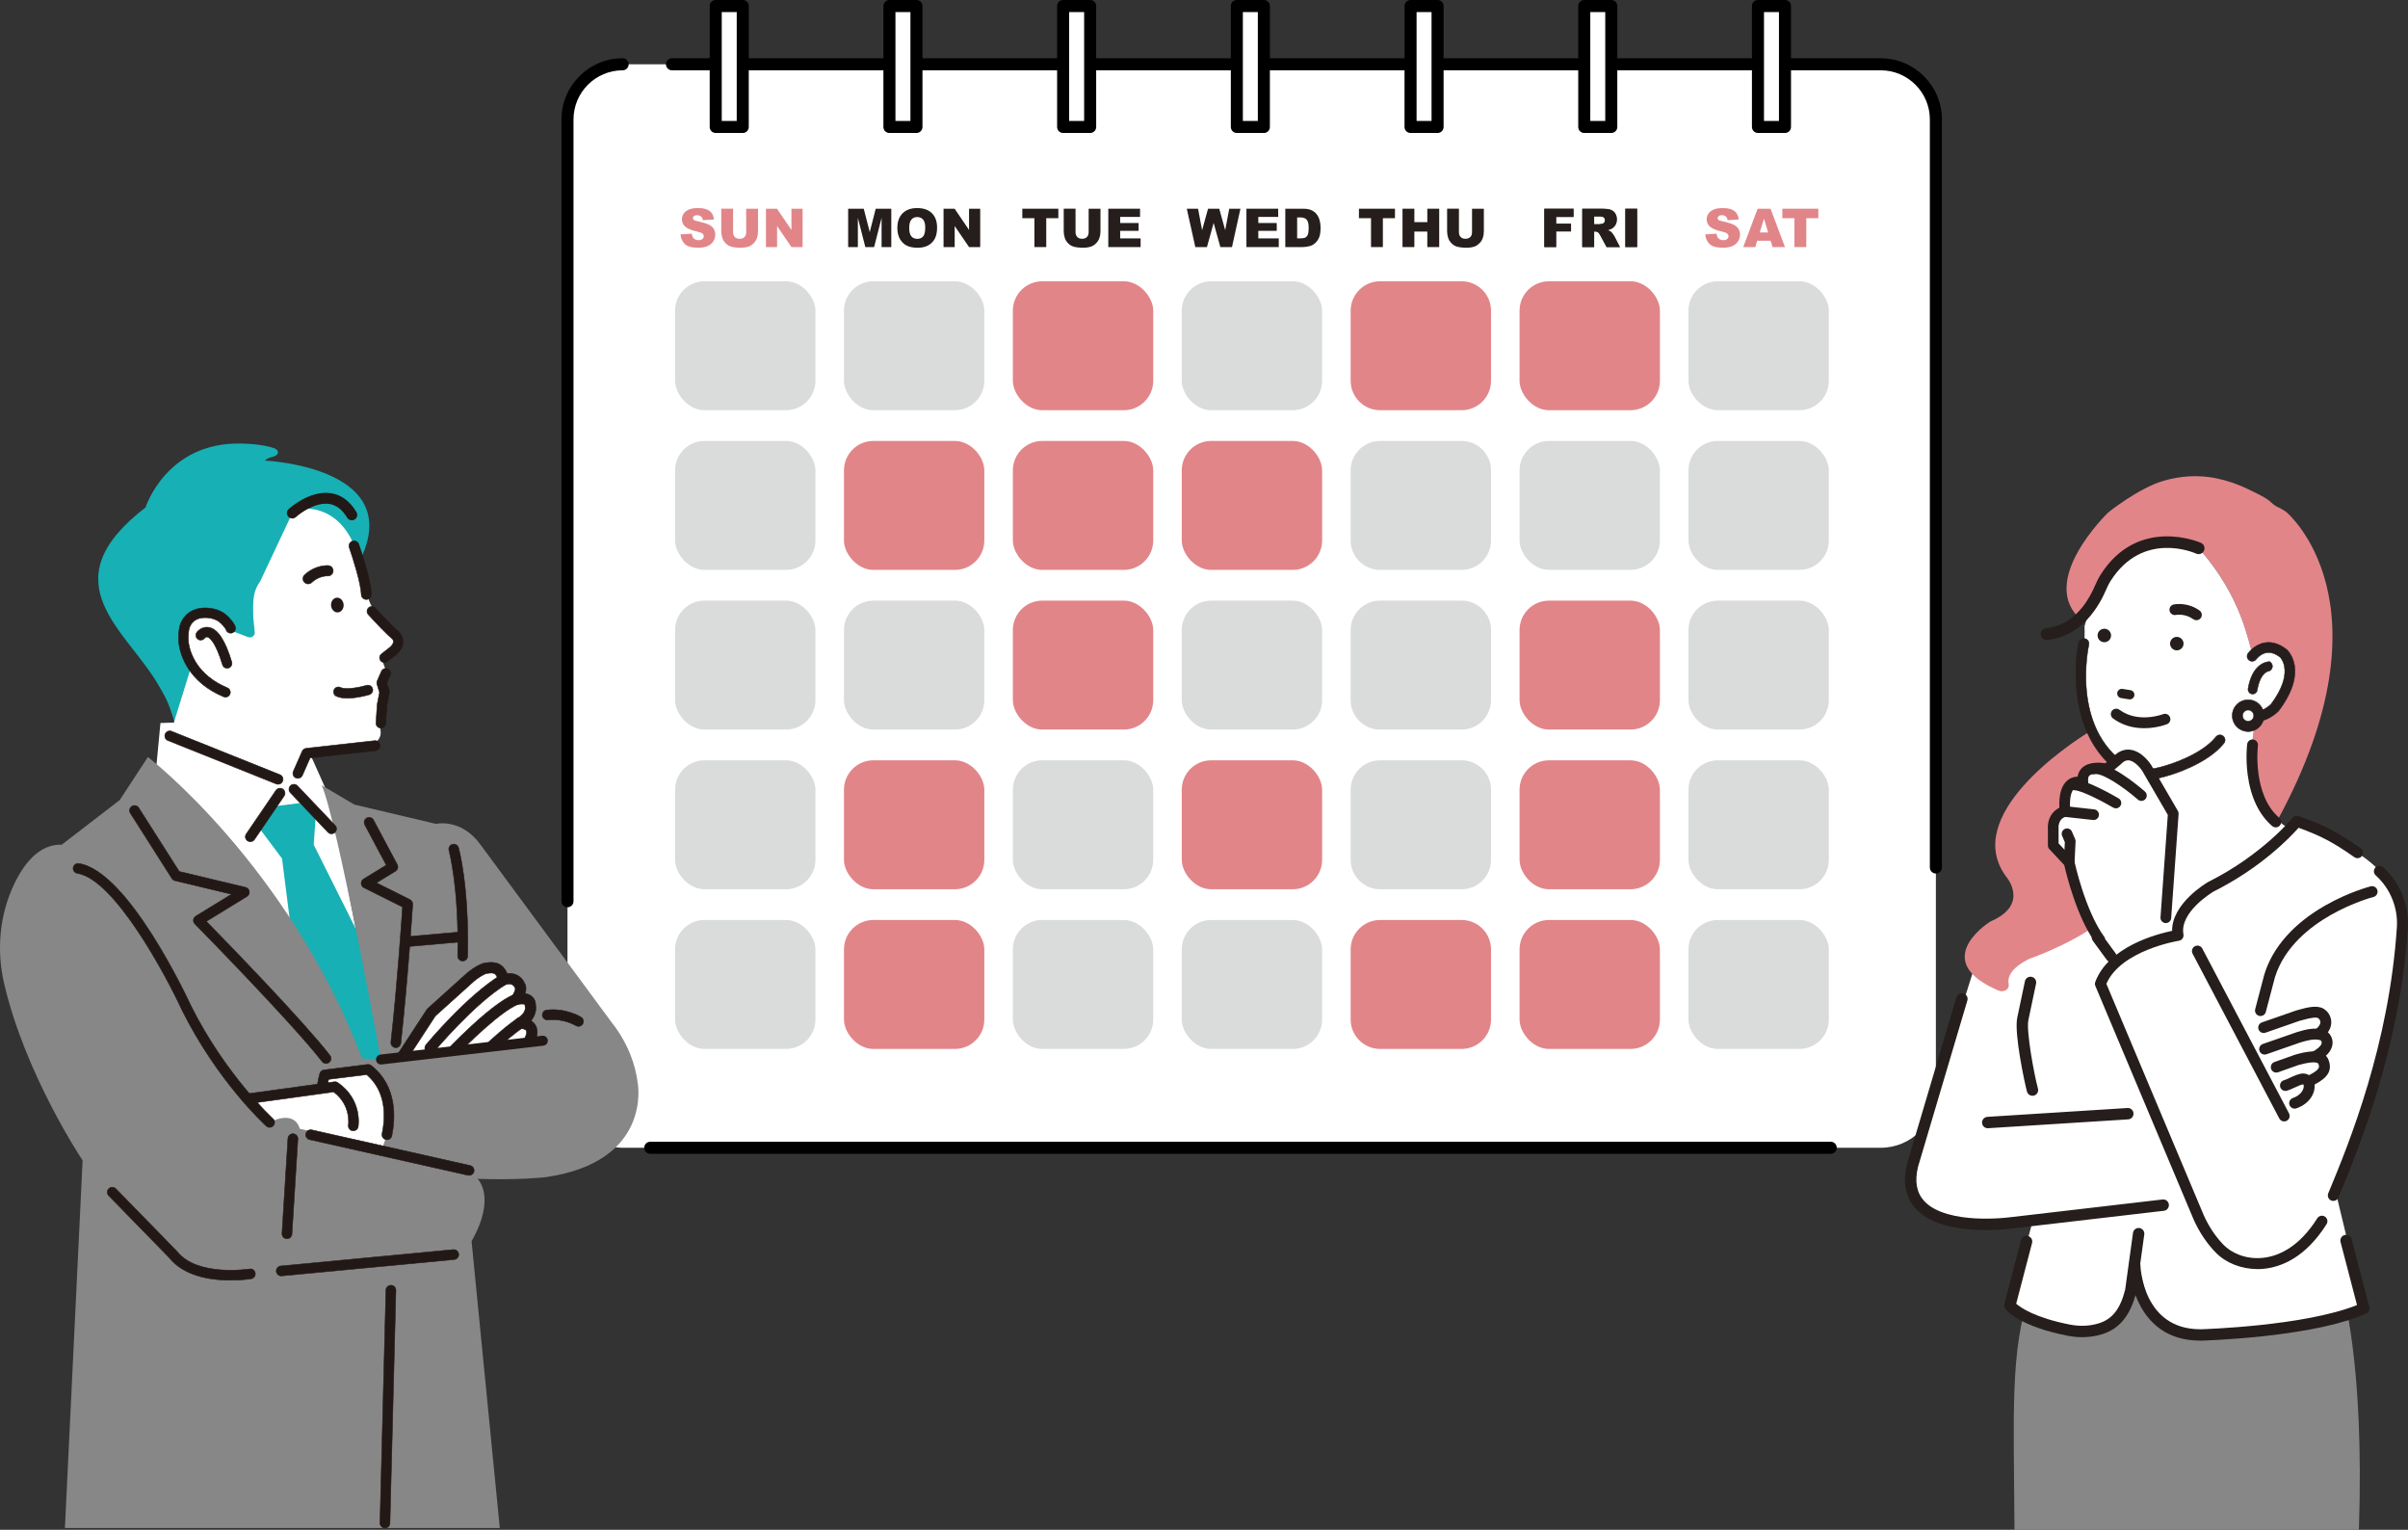 <?xml version="1.0" encoding="UTF-8"?>
<svg id="_レイヤー_1" xmlns="http://www.w3.org/2000/svg" xmlns:xlink="http://www.w3.org/1999/xlink" version="1.1" viewBox="0 0 4440.184 2820.102">
  <rect x="0" y="0" width="4440.184" height="2820.102" fill="#333333" stroke="none"/>
  <!-- Generator: Adobe Illustrator 29.1.0, SVG Export Plug-In . SVG Version: 2.1.0 Build 142)  -->
  <defs>
    <style>
      .st0 {
        fill: none;
      }

      .st1 {
        fill: #221815;
      }

      .st2 {
        fill: #17b0b4;
      }

      .st3 {
        fill: #251e1c;
      }

      .st4 {
        fill: #dadbdb;
      }

      .st5 {
        fill: #e18589;
      }

      .st6 {
        fill: #fff;
      }

      .st7 {
        fill: #878787;
      }

      .st8 {
        fill: #6b6b6b;
      }

      .st9 {
        clip-path: url(#clippath);
      }
    </style>
    <clipPath id="clippath">
      <path class="st0" d="M1039.962,1910.788l-349.162,37.471v-204.388l231.639,6.813s103.897,83.458,117.523,160.104Z"/>
    </clipPath>
  </defs>
  <g>
    <rect class="st6" x="1046.409" y="118.506" width="2523.222" height="1997.289" rx="101.721" ry="101.721"/>
    <path d="M1046.409,1672.488c-6.131,0-11.102-4.969-11.102-11.102V220.227c0-62.211,50.613-112.823,112.824-112.823,6.131,0,11.102,4.971,11.102,11.103,0,6.131-4.971,11.102-11.102,11.102-49.968,0-90.619,40.651-90.619,90.618v1441.159c0,6.133-4.971,11.102-11.103,11.102Z"/>
    <path d="M3375.772,2126.898H1198.981c-6.131,0-11.102-4.969-11.102-11.103,0-6.133,4.971-11.102,11.102-11.102h2176.791c6.133,0,11.102,4.969,11.102,11.102,0,6.134-4.969,11.103-11.102,11.103h-0Z"/>
    <path d="M3569.63,1610.254c-6.133,0-11.102-4.969-11.102-11.102V220.227c0-49.966-40.651-90.618-90.616-90.618H1239.064c-6.132,0-11.103-4.971-11.103-11.102,0-6.132,4.971-11.103,11.103-11.103h2228.847c62.211,0,112.821,50.612,112.821,112.823v1378.925c0,6.133-4.969,11.102-11.103,11.102Z"/>
    <g>
      <path class="st5" d="M1254.788,432.075l20.786-1.302c.451,3.376,1.367,5.949,2.75,7.717,2.25,2.862,5.466,4.292,9.646,4.292,3.118,0,5.523-.732,7.209-2.194,1.69-1.463,2.533-3.16,2.533-5.089,0-1.833-.803-3.472-2.411-4.919-1.608-1.447-5.337-2.814-11.189-4.099-9.581-2.153-16.414-5.016-20.497-8.585-4.116-3.569-6.173-8.119-6.173-13.648,0-3.634,1.053-7.065,3.16-10.297,2.105-3.23,5.272-5.771,9.499-7.62,4.229-1.848,10.025-2.772,17.387-2.772,9.036,0,15.924,1.68,20.667,5.04,4.742,3.359,7.564,8.704,8.463,16.035l-20.594,1.206c-.547-3.183-1.696-5.498-3.449-6.945-1.751-1.447-4.171-2.17-7.257-2.17-2.539,0-4.453.539-5.739,1.616-1.286,1.076-1.929,2.387-1.929,3.93,0,1.126.53,2.139,1.592,3.039,1.029.933,3.472,1.801,7.33,2.604,9.549,2.057,16.389,4.139,20.522,6.246,4.131,2.105,7.138,4.718,9.017,7.836,1.882,3.118,2.822,6.607,2.822,10.465,0,4.533-1.254,8.713-3.762,12.539-2.508,3.827-6.012,6.727-10.514,8.706-4.502,1.975-10.176,2.965-17.025,2.965-12.025,0-20.352-2.315-24.982-6.945-4.63-4.63-7.251-10.514-7.861-17.651v-0Z"/>
      <path class="st5" d="M1375.938,384.763h21.799v42.123c0,4.177-.652,8.122-1.953,11.832-1.304,3.71-3.344,6.957-6.126,9.736-2.781,2.779-5.698,4.732-8.753,5.856-4.244,1.573-9.34,2.362-15.288,2.362-3.441,0-7.195-.241-11.262-.723-4.066-.482-7.467-1.437-10.199-2.867-2.732-1.43-5.234-3.462-7.499-6.097-2.268-2.634-3.818-5.35-4.655-8.145-1.35-4.497-2.026-8.482-2.026-11.952v-42.123h21.799v43.126c0,3.857,1.069,6.868,3.208,9.035,2.137,2.169,5.104,3.253,8.897,3.253,3.762,0,6.712-1.067,8.851-3.204,2.137-2.135,3.207-5.164,3.207-9.084v-43.126Z"/>
      <path class="st5" d="M1412.35,384.763h20.4l26.622,39.116v-39.116h20.594v70.703h-20.594l-26.477-38.82v38.82h-20.545v-70.703Z"/>
    </g>
    <g>
      <path class="st3" d="M1563.949,384.763h28.732l11.079,43.02,11.003-43.02h28.714v70.703h-17.893v-53.919l-13.786,53.919h-16.195l-13.761-53.919v53.919h-17.893v-70.703Z"/>
      <path class="st3" d="M1654.667,420.163c0-11.543,3.215-20.529,9.646-26.959,6.431-6.431,15.385-9.646,26.863-9.646,11.768,0,20.835,3.158,27.201,9.477,6.366,6.316,9.549,15.167,9.549,26.549,0,8.264-1.391,15.039-4.171,20.329-2.782,5.288-6.802,9.403-12.057,12.346-5.259,2.94-11.81,4.412-19.654,4.412-7.974,0-14.573-1.271-19.797-3.81-5.225-2.539-9.461-6.559-12.709-12.057-3.248-5.498-4.871-12.378-4.871-20.642h-0ZM1676.514,420.259c0,7.138,1.327,12.267,3.978,15.385,2.654,3.118,6.263,4.678,10.828,4.678,4.695,0,8.327-1.527,10.9-4.582,2.573-3.055,3.858-8.537,3.858-16.446,0-6.656-1.342-11.518-4.026-14.588-2.686-3.072-6.327-4.607-10.925-4.607-4.405,0-7.941,1.56-10.61,4.678-2.669,3.118-4.003,8.279-4.003,15.481Z"/>
      <path class="st3" d="M1739.838,384.763h20.4l26.622,39.116v-39.116h20.593v70.703h-20.593l-26.478-38.82v38.82h-20.545v-70.703h0Z"/>
    </g>
    <g>
      <path class="st3" d="M1885.096,384.763h66.41v17.458h-22.281v53.244h-21.847v-53.244h-22.281v-17.458Z"/>
      <path class="st3" d="M2007.403,384.763h21.799v42.123c0,4.177-.652,8.122-1.953,11.832-1.304,3.71-3.344,6.957-6.126,9.736-2.781,2.779-5.698,4.732-8.753,5.856-4.244,1.573-9.34,2.362-15.288,2.362-3.441,0-7.194-.241-11.262-.723-4.066-.482-7.467-1.437-10.199-2.867-2.732-1.43-5.234-3.462-7.499-6.097-2.268-2.634-3.818-5.35-4.655-8.145-1.351-4.497-2.026-8.482-2.026-11.952v-42.123h21.799v43.126c0,3.857,1.069,6.868,3.208,9.035,2.137,2.169,5.104,3.253,8.897,3.253,3.762,0,6.712-1.067,8.851-3.204,2.137-2.135,3.207-5.164,3.207-9.084v-43.126l-0-0Z"/>
      <path class="st3" d="M2043.622,384.763h58.549v15.095h-36.653v11.237h34.001v14.42h-34.001v13.938h37.715v16.012h-59.61v-70.703h0Z"/>
    </g>
    <g>
      <path class="st3" d="M2188.374,384.763h20.751l7.47,39.581,10.936-39.581h20.675l10.963,39.529,7.48-39.529h20.642l-15.586,70.703h-21.423l-12.4-44.515-12.353,44.515h-21.424l-15.732-70.703Z"/>
      <path class="st3" d="M2298.331,384.763h58.552v15.095h-36.654v11.237h33.999v14.42h-33.999v13.938h37.711v16.012h-59.61v-70.703h0Z"/>
      <path class="st3" d="M2369.998,384.763h32.456c6.399,0,11.568.868,15.506,2.604,3.938,1.736,7.194,4.228,9.765,7.475,2.575,3.248,4.437,7.025,5.595,11.334,1.157,4.309,1.736,8.874,1.736,13.697,0,7.555-.858,13.415-2.578,17.578-1.719,4.164-4.108,7.653-7.161,10.467-3.057,2.812-6.336,4.685-9.839,5.618-4.793,1.285-9.134,1.929-13.025,1.929h-32.456v-70.703 0ZM2391.844,400.775v38.631h5.355c4.567,0,7.813-.507,9.742-1.518,1.929-1.014,3.439-2.783,4.533-5.305,1.094-2.525,1.64-6.615,1.64-12.275,0-7.492-1.221-12.619-3.665-15.385-2.445-2.766-6.496-4.147-12.154-4.147h-5.451l-0.0 0Z"/>
    </g>
    <g>
      <path class="st3" d="M2505.795,384.763h66.409v17.458h-22.281v53.244h-21.849v-53.244h-22.278v-17.458h0Z"/>
      <path class="st3" d="M2586.137,384.763h21.846v24.741h23.875v-24.741h21.945v70.703h-21.945v-28.599h-23.875v28.599h-21.846v-70.703Z"/>
      <path class="st3" d="M2714.327,384.763h21.799v42.123c0,4.177-.652,8.122-1.953,11.832-1.304,3.71-3.346,6.957-6.126,9.736-2.781,2.779-5.698,4.732-8.751,5.856-4.244,1.573-9.343,2.362-15.29,2.362-3.439,0-7.195-.241-11.262-.723-4.068-.482-7.467-1.437-10.201-2.867-2.731-1.43-5.232-3.462-7.497-6.097-2.268-2.634-3.818-5.35-4.656-8.145-1.35-4.497-2.022-8.482-2.022-11.952v-42.123h21.799v43.126c0,3.857,1.068,6.868,3.206,9.035,2.138,2.169,5.102,3.253,8.897,3.253,3.762,0,6.712-1.067,8.851-3.204,2.138-2.135,3.206-5.164,3.206-9.084v-43.126Z"/>
    </g>
    <g>
      <g>
        <path class="st8" d="M2847.53,384.763h54.015v15.192h-32.07v12.346h27.393v14.275h-27.393v28.889h-21.946v-70.703Z"/>
        <path class="st8" d="M2917.554,455.466v-70.703h36.414c6.752,0,11.911.579,15.48,1.736,3.569,1.157,6.446,3.303,8.635,6.439,2.185,3.133,3.28,6.952,3.28,11.454,0,3.923-.838,7.306-2.511,10.153-1.673,2.844-3.975,5.152-6.902,6.92-1.866,1.126-4.424,2.057-7.67,2.797,2.601.87,4.497,1.738,5.684,2.606.805.581,1.969,1.82,3.496,3.719,1.527,1.899,2.548,3.363,3.06,4.392l10.581,20.487h-24.686l-11.678-21.606c-1.48-2.797-2.797-4.614-3.955-5.45-1.576-1.093-3.359-1.64-5.351-1.64h-1.929v28.696h-21.946ZM2939.5,413.411h9.21c.998,0,2.927-.321,5.787-.965,1.447-.289,2.628-1.029,3.546-2.219.915-1.189,1.374-2.556,1.374-4.099,0-2.284-.725-4.035-2.169-5.257-1.45-1.223-4.164-1.833-8.152-1.833h-9.596v14.372-0Z"/>
        <path class="st8" d="M2996.935,384.763h21.896v70.703h-21.896v-70.703Z"/>
      </g>
      <g>
        <path class="st3" d="M2847.53,384.763h54.015v15.192h-32.07v12.346h27.393v14.275h-27.393v28.889h-21.946v-70.703Z"/>
        <path class="st3" d="M2917.554,455.466v-70.703h36.414c6.752,0,11.911.579,15.48,1.736,3.569,1.157,6.446,3.303,8.635,6.439,2.185,3.133,3.28,6.952,3.28,11.454,0,3.923-.838,7.306-2.511,10.153-1.673,2.844-3.975,5.152-6.902,6.92-1.866,1.126-4.424,2.057-7.67,2.797,2.601.87,4.497,1.738,5.684,2.606.805.581,1.969,1.82,3.496,3.719,1.527,1.899,2.548,3.363,3.06,4.392l10.581,20.487h-24.686l-11.678-21.606c-1.48-2.797-2.797-4.614-3.955-5.45-1.576-1.093-3.359-1.64-5.351-1.64h-1.929v28.696h-21.946ZM2939.5,413.411h9.21c.998,0,2.927-.321,5.787-.965,1.447-.289,2.628-1.029,3.546-2.219.915-1.189,1.374-2.556,1.374-4.099,0-2.284-.725-4.035-2.169-5.257-1.45-1.223-4.164-1.833-8.152-1.833h-9.596v14.372-0Z"/>
        <path class="st3" d="M2996.935,384.763h21.896v70.703h-21.896v-70.703Z"/>
      </g>
    </g>
    <g>
      <path class="st5" d="M3144.36,432.075l20.785-1.302c.449,3.376,1.367,5.949,2.75,7.717,2.249,2.862,5.465,4.292,9.646,4.292,3.116,0,5.521-.732,7.208-2.194,1.689-1.463,2.531-3.16,2.531-5.089,0-1.833-.802-3.472-2.408-4.919-1.61-1.447-5.338-2.814-11.189-4.099-9.583-2.153-16.415-5.016-20.499-8.585-4.115-3.569-6.173-8.119-6.173-13.648,0-3.634,1.055-7.065,3.16-10.297,2.105-3.23,5.272-5.771,9.5-7.62,4.227-1.848,10.025-2.772,17.385-2.772,9.037,0,15.925,1.68,20.668,5.04,4.743,3.359,7.564,8.704,8.462,16.035l-20.592,1.206c-.546-3.183-1.696-5.498-3.449-6.945-1.753-1.447-4.171-2.17-7.258-2.17-2.541,0-4.454.539-5.741,1.616-1.284,1.076-1.929,2.387-1.929,3.93,0,1.126.533,2.139,1.594,3.039,1.028.933,3.473,1.801,7.331,2.604,9.549,2.057,16.391,4.139,20.522,6.246,4.131,2.105,7.138,4.718,9.017,7.836,1.883,3.118,2.82,6.607,2.82,10.465,0,4.533-1.25,8.713-3.758,12.539-2.508,3.827-6.014,6.727-10.517,8.706-4.5,1.975-10.175,2.965-17.023,2.965-12.024,0-20.352-2.315-24.982-6.945-4.63-4.63-7.251-10.514-7.86-17.651l-0-0Z"/>
      <path class="st5" d="M3264.94,443.794h-24.806l-3.446,11.672h-22.305l26.572-70.703h23.831l26.569,70.703h-22.88l-3.536-11.672ZM3260.407,428.506l-7.803-25.417-7.723,25.417h15.526Z"/>
      <path class="st5" d="M3286.534,384.763h66.408v17.458h-22.281v53.244h-21.849v-53.244h-22.278v-17.458Z"/>
    </g>
    <rect class="st4" x="1244.778" y="518.488" width="258.82" height="237.693" rx="54.251" ry="54.251"/>
    <rect class="st4" x="1244.778" y="812.843" width="258.82" height="237.692" rx="54.251" ry="54.251"/>
    <rect class="st4" x="1244.778" y="1107.198" width="258.82" height="237.692" rx="54.251" ry="54.251"/>
    <rect class="st4" x="1244.778" y="1401.553" width="258.82" height="237.693" rx="54.251" ry="54.251"/>
    <rect class="st4" x="1244.778" y="1695.908" width="258.82" height="237.693" rx="54.251" ry="54.251"/>
    <rect class="st4" x="1556.214" y="518.488" width="258.82" height="237.693" rx="54.251" ry="54.251"/>
    <rect class="st5" x="1556.214" y="812.843" width="258.82" height="237.692" rx="54.251" ry="54.251"/>
    <rect class="st4" x="1556.214" y="1107.198" width="258.82" height="237.692" rx="54.251" ry="54.251"/>
    <rect class="st5" x="1556.214" y="1401.553" width="258.82" height="237.693" rx="54.251" ry="54.251"/>
    <rect class="st5" x="1556.214" y="1695.908" width="258.82" height="237.693" rx="54.251" ry="54.251"/>
    <rect class="st5" x="1867.65" y="518.488" width="258.821" height="237.693" rx="54.251" ry="54.251"/>
    <rect class="st5" x="1867.65" y="812.843" width="258.821" height="237.692" rx="54.251" ry="54.251"/>
    <rect class="st5" x="1867.65" y="1107.198" width="258.821" height="237.692" rx="54.251" ry="54.251"/>
    <rect class="st4" x="1867.65" y="1401.553" width="258.821" height="237.693" rx="54.251" ry="54.251"/>
    <rect class="st4" x="1867.65" y="1695.908" width="258.821" height="237.693" rx="54.251" ry="54.251"/>
    <rect class="st4" x="2179.085" y="518.488" width="258.821" height="237.693" rx="54.251" ry="54.251"/>
    <rect class="st5" x="2179.085" y="812.843" width="258.821" height="237.692" rx="54.251" ry="54.251"/>
    <rect class="st4" x="2179.085" y="1107.198" width="258.821" height="237.692" rx="54.251" ry="54.251"/>
    <rect class="st5" x="2179.085" y="1401.553" width="258.821" height="237.693" rx="54.251" ry="54.251"/>
    <rect class="st4" x="2179.085" y="1695.908" width="258.821" height="237.693" rx="54.251" ry="54.251"/>
    <path class="st5" d="M2544.772,518.488h150.319c29.942,0,54.251,24.309,54.251,54.251v129.19c0,29.942-24.309,54.251-54.251,54.251h-150.318c-29.942,0-54.251-24.309-54.251-54.252v-129.19c0-29.942,24.309-54.251,54.251-54.251v0Z"/>
    <path class="st4" d="M2544.772,812.843h150.319c29.942,0,54.251,24.309,54.251,54.251v129.19c0,29.942-24.309,54.251-54.251,54.251h-150.318c-29.942,0-54.251-24.309-54.251-54.252v-129.19c0-29.942,24.309-54.251,54.251-54.251h-0Z"/>
    <path class="st4" d="M2544.772,1107.198h150.319c29.942,0,54.251,24.309,54.251,54.251v129.19c0,29.942-24.309,54.251-54.251,54.251h-150.318c-29.942,0-54.251-24.309-54.251-54.251v-129.19c0-29.942,24.309-54.251,54.251-54.251Z"/>
    <path class="st4" d="M2544.772,1401.553h150.319c29.942,0,54.251,24.309,54.251,54.251v129.191c0,29.942-24.309,54.251-54.251,54.251h-150.318c-29.942,0-54.251-24.309-54.251-54.251v-129.19c0-29.942,24.309-54.251,54.251-54.251v-0Z"/>
    <path class="st5" d="M2544.772,1695.908h150.319c29.942,0,54.251,24.309,54.251,54.251v129.191c0,29.942-24.309,54.251-54.251,54.251h-150.318c-29.942,0-54.251-24.309-54.251-54.251v-129.19c0-29.942,24.309-54.251,54.251-54.251Z"/>
    <rect class="st5" x="2801.957" y="518.488" width="258.82" height="237.693" rx="54.251" ry="54.251"/>
    <rect class="st4" x="2801.957" y="812.843" width="258.82" height="237.692" rx="54.251" ry="54.251"/>
    <rect class="st5" x="2801.957" y="1107.198" width="258.82" height="237.692" rx="54.251" ry="54.251"/>
    <rect class="st5" x="2801.957" y="1401.553" width="258.82" height="237.693" rx="54.251" ry="54.251"/>
    <rect class="st5" x="2801.957" y="1695.908" width="258.82" height="237.693" rx="54.251" ry="54.251"/>
    <rect class="st4" x="3113.393" y="518.488" width="258.821" height="237.693" rx="54.251" ry="54.251"/>
    <rect class="st4" x="3113.393" y="812.843" width="258.821" height="237.692" rx="54.251" ry="54.251"/>
    <rect class="st4" x="3113.393" y="1107.198" width="258.821" height="237.692" rx="54.251" ry="54.251"/>
    <rect class="st4" x="3113.393" y="1401.553" width="258.821" height="237.693" rx="54.251" ry="54.251"/>
    <rect class="st4" x="3113.393" y="1695.908" width="258.821" height="237.693" rx="54.251" ry="54.251"/>
    <g>
      <rect class="st6" x="1319.747" y="11.102" width="49.825" height="222.951"/>
      <path d="M1369.571,245.156h-49.825c-6.132,0-11.103-4.971-11.103-11.102V11.102C1308.644,4.971,1313.615,0,1319.747,0h49.825C1375.703,0,1380.674,4.971,1380.674,11.102v222.951c0,6.131-4.971,11.102-11.103,11.102ZM1330.849,222.951h27.62V22.205h-27.62v200.746Z"/>
    </g>
    <g>
      <rect class="st6" x="1640.049" y="11.102" width="49.825" height="222.951"/>
      <path d="M1689.874,245.156h-49.825c-6.132,0-11.102-4.971-11.102-11.102V11.102C1628.946,4.971,1633.917,0,1640.049,0h49.825C1696.005,0,1700.976,4.971,1700.976,11.102v222.951c0,6.131-4.971,11.102-11.102,11.102ZM1651.151,222.951h27.62V22.205h-27.62v200.746Z"/>
    </g>
    <g>
      <rect class="st6" x="1960.351" y="11.102" width="49.824" height="222.951"/>
      <path d="M2010.175,245.156h-49.824c-6.132,0-11.103-4.971-11.103-11.102V11.102C1949.248,4.971,1954.219,0,1960.351,0h49.824C2016.307,0,2021.277,4.971,2021.277,11.102v222.951c0,6.131-4.97,11.102-11.102,11.102ZM1971.453,222.951h27.62V22.205h-27.62v200.746Z"/>
    </g>
    <g>
      <rect class="st6" x="2280.653" y="11.102" width="49.825" height="222.951"/>
      <path d="M2330.477,245.156h-49.825c-6.133,0-11.102-4.971-11.102-11.102V11.102C2269.55,4.971,2274.519,0,2280.652,0h49.825C2336.611,0,2341.58,4.971,2341.58,11.102v222.951c0,6.131-4.969,11.102-11.103,11.102ZM2291.755,222.951h27.62V22.205h-27.62v200.746Z"/>
    </g>
    <g>
      <rect class="st6" x="2600.955" y="11.102" width="49.825" height="222.951"/>
      <path d="M2650.779,245.156h-49.825c-6.133,0-11.102-4.971-11.102-11.102V11.102C2589.852,4.971,2594.821,0,2600.954,0h49.825C2656.912,0,2661.881,4.971,2661.881,11.102v222.951c0,6.131-4.969,11.102-11.102,11.102ZM2612.057,222.951h27.62V22.205h-27.62v200.746Z"/>
    </g>
    <g>
      <rect class="st6" x="2921.257" y="11.102" width="49.825" height="222.951"/>
      <path d="M2971.081,245.156h-49.825c-6.133,0-11.103-4.971-11.103-11.102V11.102C2910.153,4.971,2915.123,0,2921.256,0h49.825C2977.214,0,2982.184,4.971,2982.184,11.102v222.951c0,6.131-4.969,11.102-11.103,11.102ZM2932.359,222.951h27.62V22.205h-27.62v200.746Z"/>
    </g>
    <g>
      <rect class="st6" x="3241.558" y="11.102" width="49.825" height="222.951"/>
      <path d="M3291.383,245.156h-49.825c-6.133,0-11.102-4.971-11.102-11.102V11.102C3230.456,4.971,3235.425,0,3241.558,0h49.825C3297.516,0,3302.485,4.971,3302.485,11.102v222.951c0,6.131-4.969,11.102-11.102,11.102ZM3252.661,222.951h27.62V22.205h-27.62v200.746Z"/>
    </g>
  </g>
  <g>
    <g>
      <path class="st6" d="M695.251,1933.028s-76.658-423.443-91.259-467.247l-62.056-138.714-244.575,7.3-7.301,76.658s375.988,522.003,379.638,547.556l29.203,7.301-3.65-32.854Z"/>
      <path class="st6" d="M668.247,1959.888l-.155-1.079c-2.843-19.9-249.383-366.399-379.348-546.836l-.358-.494,7.495-78.688,247.088-7.375,62.561,139.853c14.468,43.411,90.548,463.236,91.314,467.471l3.922,35.28-32.52-8.132v-0ZM602.514,1466.443l-61.615-137.723-242.061,7.223-7.109,74.629c19.599,27.215,367.491,510.569,379.294,546.669l26.009,6.505-3.387-30.485c-1.247-6.891-76.839-423.914-91.13-466.819Z"/>
    </g>
    <path class="st2" d="M268.339,935.456s38.091-120.552,175.834-117.827c0,0,38.671,0,62.682,9.126,5.847,2.222,7.962,8.967,2.733,12.398-7.959,5.222-11.238,1.659-21.305,9.896,0,0,280.367,12.085,164.784,203.262l-95.551,143.795-146.71,125.947-33.138,12.314s-40.288,50.313-54.573,1.088c-13.125-45.227-20.579-54.212-29.699-70.399-58.106-103.114-206.329-190.022-25.057-329.6l-0-0Z"/>
    <path class="st6" d="M733.717,1180.895c-.718-5.874-20.755-28.962-24.881-33.203-35.075-36.056-29.174-52.307-30.739-50.749l-28.393-99.41c-41.52-84.169-120.519-56.266-110.666-51.805l-59.451,126.24c-14.885,20.485-12.808,40.743-12.608,66.064l2.82,28.519c-.437,6.12-6.653,10.085-12.387,7.902l-40.963-15.595-46.221,47.048-8.171-7.642-49.038,158.289,228.96,98.366,23.573-66.335-4.24-3.965c5.326-3.042,10.415-5.13,13.73-5.299l81.877-2.145c44.393-1.509,47.153-21.1,44.258-33.676-2.456-10.666-2.661-21.729-1.273-32.586l.752-5.879c.773-6.045,2.343-12.006,5.104-17.44,4.284-8.429,3.31-17.443,1.719-23.562-1.214-4.668-.922-9.614.931-14.067,4.883-11.732.863-20.28.863-20.28-9.358-21.342,4.776-26.928,11.082-28.33,2.31-.513,4.713-1.061,6.593-2.498,6.839-5.224,7.66-10.656,6.767-17.963v-0Z"/>
    <g>
      <path class="st6" d="M425.377,1158.249s-.269-4.017-11.529-15.445c-6.31-6.405-14.666-10.318-23.502-11.981-14.655-2.756-39.587-2.49-49.299,22.807-2.971,7.737-3.352,25.119-2.084,33.309,3.535,22.848,19.335,65.144,76.831,89.253l9.583-117.943 0.0 0Z"/>
      <g>
        <path class="st1" d="M414.737,1285.079c-.808-.096-1.616-.306-2.403-.635-64.994-27.252-79.146-76.31-82.214-96.136-1.437-9.281-1.152-28.184,2.573-37.886,8.867-23.095,31.033-33.725,59.306-28.392,11.195,2.104,20.954,7.116,28.223,14.493,9.146,9.283,13.753,16.194,14.083,21.128.33,4.931-3.398,9.196-8.33,9.526-4.42.303-8.309-2.673-9.303-6.846-.378-.793-2.246-4.19-9.199-11.246-4.695-4.766-11.19-8.038-18.781-9.467-11.381-2.143-31.626-2.751-39.291,17.22-2.177,5.67-2.754,21.245-1.595,28.733,2.608,16.852,14.79,58.611,71.448,82.369,4.558,1.911,6.703,7.155,4.792,11.712-1.581,3.77-5.442,5.889-9.309,5.428v0ZM416.754,1160.51h0ZM416.451,1158.876c0,0-0.0.001-0.0.002 0-.001 0-.001 0-.002ZM416.449,1158.86c.001.003.001.006.001.009,0-.003,0-.006-.001-.009ZM416.449,1158.846c-0.0.004,0,.008.001.011-.001-.003-.001-.007-.001-.011Z"/>
        <path class="st1" d="M414.68,1285.555c-.865-.103-1.716-.328-2.532-.666-65.216-27.346-79.423-76.6-82.502-96.508-1.445-9.333-1.153-28.356,2.602-38.131,8.955-23.343,31.306-34.061,59.84-28.693,11.292,2.121,21.138,7.178,28.475,14.627,9.233,9.368,13.883,16.379,14.225,21.434.344,5.187-3.592,9.689-8.779,10.037-4.61.315-8.73-2.719-9.77-7.119-.288-.607-2.088-3.99-9.104-11.116-4.626-4.695-11.033-7.921-18.529-9.333-11.232-2.116-31.21-2.731-38.755,16.92-2.154,5.611-2.718,21.055-1.568,28.488,2.598,16.771,14.728,58.336,71.158,81.999,2.323.974,4.126,2.794,5.081,5.124.954,2.33.944,4.895-.03,7.218h0c-1.478,3.52-4.954,5.783-8.703,5.783-.365,0-.736-.02-1.107-.066l-0.0 0ZM423.601,1279.467c.875-2.088.885-4.387.03-6.482-.859-2.095-2.479-3.728-4.564-4.6-56.881-23.852-69.116-65.809-71.735-82.741-1.17-7.54-.583-23.248,1.621-28.979,7.785-20.296,28.29-19.694,39.829-17.52,7.689,1.446,14.271,4.767,19.033,9.601,4.723,4.796,7.122,7.919,8.318,9.737.269-.233.796-.022.796.363v.033c0,.192-.113.358-.275.436.242.408.391.706.484.905.003.013.007.028.01.043.043.073.07.157.07.249v.01c1.071,3.869,4.75,6.454,8.723,6.174,4.659-.311,8.195-4.355,7.884-9.013-.321-4.814-4.885-11.624-13.946-20.821-7.202-7.309-16.872-12.274-27.972-14.359-28.011-5.287-49.984,5.217-58.766,28.093-3.695,9.628-3.974,28.412-2.549,37.64,3.059,19.746,17.161,68.608,81.926,95.766.732.305,1.498.507,2.273.6,3.738.441,7.354-1.664,8.809-5.134h0l0-0Z"/>
      </g>
    </g>
    <g>
      <path class="st1" d="M736.121,1165.227c-.277-.281-.575-.544-.889-.788-7.302-5.657-23.013-21.542-43.099-43.581-3.295-3.609-8.914-3.871-12.523-.579-3.611,3.293-3.872,8.909-.579,12.522,11.836,12.981,33.336,36.062,44.606,45.071.665.878,1.995,3.008,1.718,5.705-.373,3.667-3.596,7.792-9.314,11.933l-12.747,10.021c-3.84,3.022-4.506,8.606-1.485,12.447,1.467,1.86,3.566,3.039,5.915,3.319,2.353.281,4.672-.372,6.532-1.836l12.309-9.688c10.168-7.399,15.708-15.761,16.469-24.854.947-11.335-6.105-18.868-6.913-19.692l0.0 0Z"/>
      <path class="st1" d="M707.667,1221.773c-2.476-.295-4.689-1.538-6.234-3.498-1.541-1.96-2.227-4.405-1.932-6.885.298-2.481,1.538-4.697,3.496-6.238l12.763-10.033c5.604-4.059,8.756-8.067,9.117-11.591.258-2.559-1.047-4.607-1.541-5.281-11.278-9.013-32.823-32.139-44.662-45.124-3.47-3.808-3.195-9.73.61-13.198,3.811-3.475,9.727-3.198,13.203.608,20.067,22.019,35.753,37.882,43.037,43.526.341.264.656.544.938.83l.003.002c.822.842,8.007,8.55,7.046,20.067-.772,9.238-6.379,17.719-16.65,25.193l-12.308,9.687c-1.664,1.309-3.676,2.003-5.76,2.003-.375,0-.749-.023-1.127-.068h-0ZM734.936,1164.818c-7.324-5.674-23.054-21.58-43.157-43.636-3.115-3.414-8.425-3.667-11.845-.547-3.417,3.112-3.662,8.425-.55,11.84,11.822,12.963,33.328,36.048,44.638,45.106.643.852,2.108,3.146,1.81,6.043-.388,3.808-3.675,8.052-9.492,12.262l-12.746,10.022c-3.633,2.859-4.262,8.14-1.405,11.771,1.385,1.76,3.371,2.875,5.591,3.14,2.221.267,4.415-.35,6.177-1.736l12.325-9.699c10.049-7.313,15.524-15.558,16.269-24.505.928-11.091-5.982-18.506-6.774-19.315h0c-.262-.267-.544-.514-.842-.746l-0-0Z"/>
    </g>
    <g>
      <path class="st1" d="M701.169,1342.048c-4.685-.558-8.168-4.693-7.862-9.459l2.163-33.625c.026-.39.076-.78.154-1.163l4.208-21.253-4.666-15.108c-.631-2.045-.51-4.247.346-6.208l7.641-17.57c1.971-4.533,7.253-6.599,11.773-4.638,4.531,1.97,6.608,7.243,4.637,11.774l-6.318,14.531,4.355,14.1c.438,1.419.517,2.923.227,4.379l-4.534,22.894-2.124,33.039c-.318,4.932-4.574,8.672-9.506,8.355-.164-.01-.33-.026-.493-.045l0-0Z"/>
      <path class="st1" d="M701.603,1342.572c-.163-.013-.325-.026-.491-.046-4.965-.593-8.604-4.971-8.286-9.966l2.164-33.625c.023-.394.08-.809.162-1.226l4.183-21.134-4.63-14.993c-.666-2.153-.537-4.476.365-6.542l7.642-17.57c2.068-4.766,7.636-6.961,12.405-4.887,2.31,1.004,4.09,2.847,5.011,5.19.924,2.344.878,4.907-.126,7.217l-6.244,14.367,4.302,13.928c.461,1.495.541,3.092.236,4.617l-4.524,22.831-2.125,33.039c-.162,2.512-1.292,4.812-3.185,6.476-1.733,1.524-3.921,2.346-6.231,2.346-.209,0-.417-.006-.629-.02l0.0 0ZM703.594,1237.854l-7.643,17.57c-.808,1.854-.924,3.941-.325,5.873l4.663,15.109c.023.076.026.159.01.235l-4.206,21.254c-.069.365-.122.729-.142,1.1l-2.164,33.626c-.289,4.487,2.979,8.418,7.437,8.952h0c.152.017.308.03.467.043,2.254.156,4.438-.596,6.138-2.091,1.697-1.491,2.714-3.556,2.857-5.813l2.135-33.101,4.534-22.894c.271-1.372.198-2.807-.216-4.146l-4.355-14.099c-.033-.11-.026-.228.02-.334l6.317-14.531c.902-2.073.941-4.374.113-6.479-.828-2.104-2.426-3.76-4.501-4.661-1.097-.475-2.237-.701-3.364-.701-3.271,0-6.393,1.906-7.775,5.091l0-0Z"/>
    </g>
    <g>
      <path class="st1" d="M642.156,1287.038c-8.063.146-15.932-.77-22.01-3.672-4.46-2.13-6.349-7.472-4.218-11.931,2.129-4.461,7.474-6.344,11.931-4.219,10.292,4.915,36.801-.472,48.027-3.85,4.735-1.418,9.725,1.26,11.146,5.99,1.424,4.733-1.256,9.724-5.989,11.148-2.879.866-21.341,6.217-38.887,6.535v0Z"/>
      <path class="st1" d="M687.493,1269.219c.726,2.41.469,4.961-.72,7.178-1.195,2.219-3.179,3.84-5.592,4.565-3.451,1.04-21.552,6.242-39.015,6.557h0c-9.234.166-16.719-1.084-22.226-3.72-2.275-1.086-3.99-2.992-4.828-5.367-.839-2.375-.703-4.933.383-7.204,1.086-2.271,2.989-3.985,5.369-4.826,2.374-.839,4.924-.692,7.205.379.315.152.644.291.988.422,10.791,4.1,35.87-1.042,46.693-4.297,2.065-.619,4.181-.496,6.055.216,2.646,1.005,4.814,3.183,5.689,6.097l-0.0 0ZM627.652,1267.652c-2.027-.972-4.338-1.095-6.471-.342-2.133.753-3.845,2.292-4.816,4.334-.977,2.038-1.098,4.336-.348,6.468.756,2.134,2.293,3.845,4.337,4.821,5.397,2.574,12.714,3.788,21.794,3.627h0c17.339-.314,35.327-5.483,38.758-6.516,2.165-.652,3.946-2.11,5.018-4.099,1.069-1.994,1.301-4.284.649-6.45-1.343-4.463-6.072-7.012-10.55-5.667-10.929,3.29-36.295,8.46-47.343,4.263-.356-.135-.702-.281-1.029-.437l0-0Z"/>
    </g>
    <g>
      <path class="st1" d="M417.749,1231.78c-3.428-.408-6.455-2.793-7.513-6.311-13.919-46.287-25.785-50.856-28.022-51.302-2.724-.521-4.967,2.161-5.062,2.276-2.971,3.949-8.534,4.676-12.48,1.703-3.948-2.973-4.689-8.647-1.717-12.596,3.205-4.257,11.538-10.93,22.314-9.018,16.301,2.909,30.074,23.773,42.106,63.782,1.423,4.733-1.259,9.724-5.991,11.146-1.216.366-2.449.46-3.634.319h-0Z"/>
      <path class="st1" d="M417.692,1232.257h0c-3.729-.444-6.837-3.054-7.918-6.648-5.872-19.532-12.037-33.897-18.32-42.702-4.951-6.931-8.395-8.081-9.33-8.267-2.522-.48-4.576,2.08-4.586,2.093-1.511,2.008-3.715,3.299-6.198,3.634-2.456.328-4.944-.318-6.956-1.836-2.012-1.513-3.304-3.733-3.642-6.252-.338-2.51.311-5.003,1.83-7.017,3.271-4.342,11.745-11.169,22.781-9.204,16.498,2.945,30.395,23.918,42.481,64.118.726,2.412.47,4.963-.723,7.181-1.193,2.219-3.178,3.839-5.591,4.566-.888.267-1.793.401-2.708.401-.374,0-.745-.021-1.12-.066h-0ZM363.34,1165.842c-1.366,1.811-1.949,4.051-1.647,6.308.305,2.263,1.465,4.255,3.268,5.612,1.81,1.366,4.036,1.947,6.25,1.652,2.227-.3,4.202-1.458,5.568-3.274.103-.124,2.505-3.024,5.528-2.444,2.287.456,14.39,5.084,28.389,51.635.971,3.229,3.761,5.573,7.109,5.972h0c1.16.132,2.316.033,3.436-.302,2.168-.651,3.951-2.108,5.021-4.1,1.071-1.991,1.303-4.282.649-6.448-11.974-39.819-25.621-60.573-41.729-63.448-1.279-.227-2.518-.33-3.722-.33-8.749,0-15.364,5.503-18.122,9.166l0.0 0Z"/>
    </g>
    <path class="st1" d="M611.99,1121.913c3.245,6.566,10.371,8.948,15.916,5.322,5.545-3.626,7.408-11.888,4.163-18.454-3.246-6.566-10.372-8.948-15.917-5.322-5.544,3.626-7.407,11.888-4.162,18.454h-0Z"/>
    <g>
      <path class="st1" d="M672.505,1104.655c.968.317,2.005.48,3.081.459,5.146-.101,9.237-4.354,9.139-9.501-.539-27.748-22.218-89.749-23.138-92.375-1.706-4.856-7.029-7.41-11.883-5.705-4.858,1.708-7.412,7.027-5.707,11.884,6.01,17.106,21.689,66.004,22.088,86.558.081,4.071,2.758,7.481,6.421,8.679v0Z"/>
      <path class="st1" d="M672.355,1105.111h0c-3.957-1.294-6.672-4.962-6.751-9.125-.398-20.52-16.06-69.332-22.062-86.41-1.79-5.099.905-10.705,6.002-12.496,5.097-1.786,10.704.903,12.501,6.007,2.317,6.625,22.636,65.503,23.159,92.517.106,5.405-4.206,9.886-9.608,9.99-.066.002-.132.002-.199.002-1.037,0-2.058-.162-3.042-.484l-0-0ZM672.491,1104.655h.013-.013ZM649.862,997.988c-4.597,1.615-7.026,6.67-5.412,11.27,6.016,17.118,21.718,66.062,22.115,86.708.073,3.757,2.519,7.064,6.088,8.231h0c.945.308,1.916.474,2.923.436,4.872-.094,8.759-4.136,8.666-9.01-.52-26.866-20.796-85.608-23.109-92.226-1.276-3.633-4.699-5.909-8.348-5.909-.971,0-1.959.161-2.923.5l-0.0 0Z"/>
    </g>
    <g>
      <path class="st1" d="M568.484,1076.38c-2.653.074-5.322-.942-7.281-3.027-3.639-3.871-3.452-9.959.419-13.599,19.892-18.699,42.836-17.284,43.802-17.213,5.3.38,9.287,4.986,8.907,10.285-.379,5.278-4.929,9.273-10.217,8.912-.8-.04-15.845-.623-29.31,12.037-1.787,1.679-4.046,2.543-6.318,2.607v-0Z"/>
      <path class="st1" d="M605.459,1042.061c2.689.193,5.144,1.422,6.912,3.463,1.764,2.04,2.632,4.646,2.439,7.335-.392,5.537-5.173,9.731-10.721,9.358-.636-.033-15.605-.644-28.957,11.907-1.712,1.61-3.921,2.566-6.259,2.719-.122.008-.248.015-.374.018h0c-2.888.081-5.673-1.077-7.647-3.177-3.812-4.06-3.617-10.466.442-14.28,14.762-13.88,31.147-16.765,39.187-17.29,2.904-.19,4.718-.071,4.979-.053ZM568.81,1075.884c2.117-.138,4.116-1.004,5.664-2.461,13.649-12.832,29.015-12.196,29.671-12.166,4.981.339,9.346-3.455,9.703-8.467.176-2.435-.608-4.791-2.207-6.636-1.596-1.845-3.817-2.959-6.253-3.134-.964-.067-23.65-1.516-43.438,17.084-3.671,3.452-3.85,9.247-.398,12.919,1.785,1.901,4.308,2.948,6.917,2.876h0c.116-.005.229-.009.341-.016l-0.0 0Z"/>
    </g>
    <g>
      <path class="st1" d="M512.729,1445.761c3.643,0,7.087-2.181,8.524-5.767,1.886-4.707-.399-10.05-5.106-11.936l-199.711-80.027c-4.71-1.893-10.049.402-11.936,5.106-1.887,4.707.399,10.05,5.105,11.936l199.711,80.027c1.12.449,2.276.661,3.412.661Z"/>
      <path class="st1" d="M509.14,1445.546l-199.711-80.027c-2.396-.961-4.275-2.798-5.289-5.167-1.014-2.372-1.044-4.998-.086-7.394.961-2.396,2.797-4.275,5.167-5.289,2.37-1.017,5.001-1.047,7.397-.086l199.711,80.027c2.396.961,4.272,2.797,5.286,5.17,1.014,2.373,1.044,4.998.086,7.394-1.478,3.685-5.001,6.068-8.972,6.068-1.233,0-2.439-.235-3.589-.696ZM309.598,1348.554c-2.134.915-3.785,2.605-4.65,4.763-.865,2.157-.838,4.52.076,6.658.912,2.135,2.605,3.788,4.762,4.65l199.711,80.026c1.038.418,2.125.63,3.232.63,3.576,0,6.748-2.144,8.077-5.465.865-2.158.839-4.52-.076-6.658-.911-2.138-2.602-3.792-4.759-4.653l-199.711-80.027c-1.047-.421-2.144-.633-3.241-.633-1.16,0-2.32.239-3.42.71h-0Z"/>
    </g>
    <g>
      <path class="st1" d="M549.228,1434.809c3.529,0,6.894-2.045,8.407-5.482l14.19-32.206,120.795-13.478c5.039-.561,8.667-5.102,8.103-10.141-.56-5.039-5.102-8.704-10.141-8.103l-126.046,14.063c-3.251.361-6.061,2.428-7.381,5.422l-16.32,37.043c-2.045,4.637.06,10.056,4.7,12.101,1.203.531,2.459.781,3.694.781l0.0 0Z"/>
      <path class="st1" d="M545.337,1434.467c-2.36-1.041-4.176-2.94-5.11-5.346-.935-2.406-.875-5.028.166-7.391l16.318-37.042c1.389-3.139,4.365-5.326,7.772-5.704l126.04-14.062c2.538-.302,5.054.411,7.069,2.005,2.038,1.617,3.318,3.934,3.606,6.522.288,2.565-.441,5.087-2.052,7.102-1.611,2.018-3.911,3.284-6.475,3.569l-120.519,13.446-14.075,31.955c-1.544,3.503-5.018,5.766-8.849,5.766-1.349,0-2.658-.275-3.891-.822l0.0 0ZM690.633,1365.877l-126.044,14.062c-3.065.341-5.747,2.31-6.996,5.141l-16.319,37.042c-.938,2.124-.991,4.487-.149,6.651.842,2.167,2.476,3.874,4.604,4.812,1.107.494,2.286.743,3.499.743,3.45,0,6.579-2.038,7.968-5.197l14.188-32.207c.07-.156.215-.265.388-.281l120.794-13.475c2.31-.258,4.382-1.399,5.83-3.215,1.451-1.816,2.108-4.087,1.849-6.396-.258-2.333-1.415-4.418-3.248-5.872-1.541-1.223-3.397-1.866-5.326-1.866-.344,0-.689.02-1.037.06Z"/>
    </g>
    <polygon class="st2" points="578.438 1557.04 582.089 1505.935 552.886 1480.383 494.48 1487.683 476.228 1524.187 520.033 1582.593 549.235 1812.566 706.201 2046.19 724.453 1962.231 669.698 1739.559 578.438 1557.04"/>
    <path class="st7" d="M869.556,2288.027l52.018,528.686H119.696l32.629-677.614S46.828,1981.794,7.61,1813.094c-14.256-61.323-8.662-125.947,18.302-182.839,18.172-38.341,46.403-74.515,88.017-73.215l106.773-82.133,52.018-79.396s258.263,198.033,395.153,555.769l34.678,1.825s-82.025-446.631-109.511-505.577l60.231,35.591,150.578,35.591s46.542-10.951,82.133,38.329l241.364,326.942c23.356,29.306,39.862,63.675,46.698,100.52.737,3.973,1.377,8.032,1.896,12.159,0,0,27.624,146.263-172.234,173.641,0,0-52.018,5.475-123.2,2.738,0,0,35.591,32.853-10.951,114.987Z"/>
    <g>
      <path class="st1" d="M853.132,1771.553c4.979,0,9.068-3.982,9.176-8.983,2.735-128.56-15.969-196.944-16.766-199.793-1.37-4.881-6.448-7.72-11.316-6.365-4.881,1.367-7.729,6.429-6.365,11.309h0c.187.674,18.76,68.952,16.089,194.457-.108,5.07,3.915,9.268,8.983,9.375h.199l-0.0 0Z"/>
      <path class="st1" d="M852.923,1772.033c-5.326-.113-9.568-4.537-9.455-9.866,2.658-124.874-15.881-193.636-16.07-194.315-1.432-5.124,1.571-10.466,6.698-11.904,5.141-1.419,10.473,1.581,11.911,6.701.799,2.857,19.517,71.443,16.782,199.933-.112,5.213-4.447,9.452-9.657,9.452h-.209 0ZM834.354,1556.875c-4.617,1.296-7.321,6.101-6.028,10.718.189.682,18.765,69.581,16.103,194.594-.099,4.799,3.718,8.786,8.504,8.885h.199c4.693,0,8.594-3.818,8.696-8.511,2.731-128.351-15.951-196.804-16.75-199.654-1.077-3.834-4.587-6.353-8.391-6.353-.772,0-1.555.103-2.333.321Z"/>
    </g>
    <g>
      <path class="st1" d="M729.941,1931.258c4.612,0,8.584-3.469,9.11-8.16,12.657-112.98,21.849-254.539,21.941-255.954.237-3.684-1.754-7.154-5.055-8.803l-61.845-30.924,35.147-21.476c4.15-2.536,5.602-7.865,3.314-12.155l-43.804-82.135c-2.383-4.469-7.938-6.169-12.42-3.779-4.472,2.387-6.166,7.945-3.779,12.421l39.73,74.494-41.892,25.601c-2.849,1.741-4.526,4.891-4.387,8.223.143,3.333,2.083,6.33,5.068,7.821l71.199,35.603c-1.899,28.281-10.344,149.766-21.461,249.018-.566,5.039,3.061,9.581,8.1,10.145.349.041.693.06,1.036.06l-0.0 0Z"/>
      <path class="st1" d="M728.852,1931.676c-2.565-.285-4.865-1.555-6.476-3.573-1.611-2.015-2.336-4.541-2.048-7.102,11.212-100.091,19.775-223.964,21.439-248.677l-70.916-35.461c-3.138-1.571-5.183-4.723-5.333-8.232-.146-3.51,1.624-6.824,4.617-8.653l41.506-25.363-39.518-74.095c-2.505-4.699-.719-10.566,3.98-13.071,2.277-1.22,4.902-1.465,7.361-.719,2.466.752,4.494,2.422,5.707,4.699l43.806,82.135c2.403,4.507.872,10.125-3.487,12.789l-34.407,21.022,61.07,30.537c3.48,1.74,5.568,5.375,5.313,9.336-.381,5.879-9.534,145.213-21.94,255.906-.547,4.895-4.666,8.587-9.584,8.587-.362,0-.726-.02-1.091-.063v-0ZM676.554,1508.296c-4.232,2.257-5.839,7.536-3.582,11.772l39.73,74.492c.119.225.043.504-.172.636l-41.891,25.601c-2.698,1.647-4.292,4.63-4.16,7.792.136,3.159,1.975,5.999,4.802,7.411l71.201,35.604c.172.087.278.269.265.464-1.607,23.945-10.201,148.487-21.466,249.038-.258,2.31.398,4.58,1.846,6.396,1.452,1.816,3.52,2.959,5.83,3.218,4.786.544,9.084-2.94,9.615-7.675,12.402-110.673,21.552-249.983,21.94-255.932.225-3.503-1.657-6.777-4.789-8.342l-61.845-30.924c-.156-.079-.258-.235-.265-.411-.007-.176.08-.338.229-.431l35.147-21.476c3.927-2.4,5.305-7.457,3.142-11.517l-43.807-82.135c-1.094-2.048-2.917-3.553-5.137-4.229-.839-.256-1.693-.381-2.549-.381-1.405,0-2.804.345-4.083,1.027l-0.0 0Z"/>
    </g>
    <g>
      <path class="st1" d="M601.261,1960.461c1.969,0,3.953-.63,5.631-1.934,4-3.112,4.722-8.879,1.608-12.883-50.834-65.359-192.25-210.615-228.065-247.177l75.039-45.991c3.165-1.941,4.852-5.599,4.266-9.268-.582-3.668-3.317-6.625-6.932-7.489l-122.324-29.25-74.658-117.326c-2.725-4.273-8.388-5.539-12.674-2.817-4.276,2.722-5.539,8.397-2.817,12.674l76.656,120.463c1.278,2.01,3.292,3.447,5.609,4.001l104.361,24.951-65.954,40.423c-2.387,1.462-3.976,3.934-4.315,6.714-.339,2.779.608,5.562,2.574,7.556,1.775,1.804,178.234,181.156,234.743,253.811,1.808,2.326,4.517,3.542,7.252,3.542v0Z"/>
      <path class="st1" d="M593.628,1957.215c-55.648-71.549-227.394-246.338-234.702-253.768-2.081-2.108-3.069-5.008-2.711-7.954.358-2.936,2.012-5.511,4.541-7.066l64.964-39.813-103.233-24.684c-2.452-.587-4.547-2.081-5.899-4.209l-76.656-120.463c-1.389-2.174-1.843-4.763-1.283-7.281.56-2.522,2.068-4.67,4.245-6.058,4.494-2.84,10.473-1.521,13.336,2.966l74.555,117.165,122.136,29.201c3.818.915,6.681,4.007,7.291,7.881.62,3.874-1.14,7.702-4.487,9.753l-74.525,45.679c41.301,42.166,177.526,182.302,227.682,246.785,3.268,4.206,2.509,10.287-1.697,13.558-1.713,1.329-3.761,2.032-5.926,2.032-3.009,0-5.79-1.359-7.632-3.725v-0ZM243.411,1486.731c-1.959,1.25-3.318,3.185-3.821,5.455-.507,2.267-.096,4.597,1.15,6.555l76.656,120.463c1.22,1.919,3.108,3.265,5.316,3.792l104.363,24.952c.189.047.331.198.361.391.033.192-.056.385-.222.487l-65.955,40.423c-2.277,1.395-3.768,3.715-4.09,6.363-.322,2.651.567,5.259,2.466,7.185,7.288,7.407,179.071,182.235,234.755,253.828,1.657,2.131,4.163,3.354,6.87,3.354,1.949,0,3.795-.633,5.336-1.833,3.785-2.943,4.471-8.418,1.525-12.206-50.296-64.666-187.253-205.507-228.031-247.133-.103-.106-.149-.252-.133-.398.017-.146.1-.275.225-.351l75.039-45.994c3.012-1.846,4.6-5.293,4.043-8.779-.553-3.49-3.132-6.274-6.568-7.099l-122.326-29.247c-.119-.03-.225-.103-.292-.209l-74.658-117.328c-1.66-2.598-4.481-4.023-7.361-4.023-1.594,0-3.208.437-4.65,1.352h0Z"/>
    </g>
    <g>
      <path class="st1" d="M529.169,2283.518c4.808,0,8.85-3.741,9.154-8.606l10.949-175.218c.316-5.061-3.529-9.42-8.591-9.736-5.099-.263-9.42,3.529-9.736,8.59l-10.949,175.218c-.316,5.062,3.53,9.42,8.59,9.737.196.009.39.016.583.016l-0-0Z"/>
      <path class="st1" d="M528.557,2283.984c-2.575-.163-4.935-1.316-6.642-3.251-1.71-1.935-2.562-4.421-2.399-6.996l10.947-175.219c.338-5.345,4.815-9.356,10.247-9.041,2.575.163,4.935,1.316,6.642,3.251,1.71,1.936,2.562,4.421,2.399,6.996l-10.947,175.219c-.318,5.078-4.55,9.055-9.634,9.055-.202,0-.404-.003-.613-.013ZM531.424,2098.577l-10.947,175.219c-.146,2.32.62,4.557,2.157,6.3,1.537,1.74,3.662,2.781,5.976,2.927.189.01.371.013.56.013,4.577,0,8.388-3.583,8.673-8.153l10.947-175.219c.302-4.785-3.351-8.925-8.133-9.226-.162-.01-.321-.013-.484-.013-4.656,0-8.457,3.496-8.749,8.153Z"/>
    </g>
    <path class="st6" d="M704.376,2117.372s44.717-98.56-25.553-146.015l-80.308,10.038s-21.902,90.347,43.805,128.676l62.056,7.301Z"/>
    <g>
      <path class="st1" d="M713.513,2101.001c4.273,0,8.1-3.001,8.986-7.35,6.549-32.134,10.322-91.691-38.018-129.522-1.921-1.503-4.378-2.184-6.796-1.88l-80.308,10.037c-3.668.459-6.704,3.073-7.701,6.635-2.117,7.568-19.814,74.731,10.911,102.383,3.767,3.396,9.572,3.086,12.965-.684,3.39-3.767,3.086-9.572-.684-12.965-17.115-15.402-11.781-57.117-6.989-77.928l70.19-8.771c20.352,17.313,40.49,49.919,28.439,109.03-1.013,4.967,2.193,9.815,7.163,10.828.617.127,1.235.187,1.843.187h-0Z"/>
      <path class="st1" d="M711.575,2101.284c-2.529-.517-4.706-1.985-6.128-4.136-1.425-2.155-1.925-4.733-1.409-7.258,6.688-32.803,7.225-78.221-28.121-108.429l-69.643,8.699c-6.214,27.216-8.11,63.612,6.917,77.137,3.956,3.566,4.281,9.687.719,13.644-1.731,1.919-4.1,3.049-6.675,3.188-2.602.083-5.054-.743-6.97-2.469-30.927-27.833-13.177-95.272-11.053-102.871,1.054-3.758,4.235-6.496,8.103-6.979l80.309-10.039c2.531-.315,5.133.401,7.152,1.978,48.543,37.987,44.765,97.751,38.192,129.998-.911,4.481-4.888,7.732-9.455,7.732-.653,0-1.306-.066-1.939-.196h0ZM677.744,1962.726l-80.308,10.039c-3.483.434-6.346,2.9-7.295,6.284-2.111,7.54-19.729,74.453,10.768,101.897,1.607,1.452,3.652,2.237,5.803,2.237.159,0,.315-.007.471-.013,2.32-.123,4.457-1.144,6.012-2.87,3.208-3.566,2.917-9.078-.646-12.286-7.629-6.867-11.623-19.411-11.871-37.287-.242-17.495,3.232-34.577,4.736-41.109.043-.196.209-.342.408-.368l70.187-8.769c.129-.027.268.023.371.109,35.869,30.514,35.352,76.385,28.602,109.493-.464,2.277-.013,4.597,1.269,6.532,1.283,1.939,3.241,3.264,5.518,3.729.57.116,1.16.176,1.747.176,4.112,0,7.692-2.93,8.514-6.963,6.526-32.028,10.29-91.381-37.841-129.05-1.534-1.196-3.447-1.846-5.378-1.846-.355,0-.709.023-1.064.066v0Z"/>
    </g>
    <g>
      <path class="st1" d="M425.321,2359.968c20.84,0,36.15-2.384,37.774-2.647,5.004-.81,8.4-5.523,7.59-10.524-.807-5.004-5.52-8.404-10.521-7.6-.968.156-96.489,14.912-133.697-32.219-.199-.253-.411-.494-.636-.725l-112.249-114.987c-3.542-3.627-9.356-3.697-12.98-.156-3.627,3.542-3.697,9.353-.155,12.981l111.92,114.651c27.601,34.539,78.039,41.225,112.955,41.225l-0-0Z"/>
      <path class="st1" d="M312.021,2319.077l-111.919-114.65c-1.803-1.846-2.777-4.285-2.747-6.864.03-2.578,1.064-4.994,2.913-6.797,3.805-3.719,9.936-3.649,13.661.166l112.244,114.985c.239.242.464.497.673.762,37.036,46.915,132.284,32.197,133.242,32.045,5.237-.849,10.224,2.738,11.073,7.997.851,5.256-2.731,10.224-7.987,11.076-1.683.271-17.041,2.651-37.85,2.651-66.319,0-98.235-22.517-113.301-41.371h-0ZM460.239,2339.671c-.961.153-96.763,14.957-134.15-32.396-.189-.239-.388-.468-.603-.686l-112.247-114.988c-3.351-3.433-8.865-3.503-12.303-.146-1.66,1.624-2.592,3.798-2.621,6.118-.026,2.323.852,4.521,2.476,6.184l111.949,114.683c14.966,18.725,46.643,41.046,112.582,41.046,20.733,0,36.021-2.37,37.698-2.638,4.729-.768,7.957-5.243,7.192-9.975-.69-4.265-4.395-7.311-8.584-7.311-.458,0-.921.036-1.389.109Z"/>
    </g>
    <g>
      <path class="st1" d="M518.597,2352.03c.288,0,.583-.013.877-.041l318.094-30.184c5.049-.478,8.752-4.957,8.271-10.006-.478-5.042-4.944-8.742-10.005-8.271l-318.094,30.184c-5.048.478-8.752,4.957-8.271,10.005.45,4.751,4.447,8.312,9.129,8.312l0.0 0Z"/>
      <path class="st1" d="M508.99,2343.764c-.245-2.569.524-5.081,2.171-7.069,1.644-1.988,3.964-3.218,6.532-3.46l318.096-30.189c5.289-.483,10.029,3.41,10.526,8.707.248,2.568-.52,5.077-2.164,7.066-1.644,1.992-3.967,3.221-6.535,3.463l-318.092,30.182c-.312.033-.62.047-.925.047-5.004,0-9.137-3.762-9.608-8.746l-0-0ZM835.879,2304.004l-318.092,30.185c-2.313.219-4.405,1.325-5.886,3.118-1.478,1.79-2.174,4.05-1.955,6.363.428,4.491,4.146,7.877,8.653,7.877.272,0,.547-.013.829-.039l318.096-30.183c2.316-.222,4.404-1.329,5.886-3.118,1.478-1.793,2.171-4.053,1.952-6.363-.427-4.494-4.232-7.878-8.67-7.878-.269,0-.54.013-.812.037l-0.0 0Z"/>
    </g>
    <g>
      <path class="st1" d="M611.292,1537.015c2.273,0,4.549-.836,6.324-2.525,3.675-3.491,3.824-9.303.329-12.978l-69.313-72.917c-3.497-3.678-9.309-3.821-12.977-.329-3.675,3.491-3.824,9.303-.329,12.978l69.313,72.918c1.804,1.899,4.228,2.855,6.653,2.855Z"/>
      <path class="st1" d="M604.289,1534.491l-69.312-72.918c-3.669-3.861-3.513-9.989.348-13.658,1.806-1.72,4.159-2.658,6.645-2.658.083,0,.166,0,.252.003,2.578.063,4.978,1.131,6.758,3.003l69.312,72.918c1.78,1.869,2.725,4.318,2.658,6.897-.067,2.582-1.13,4.981-3.003,6.757-1.8,1.714-4.166,2.658-6.655,2.658-2.675,0-5.16-1.067-7.003-3.003l0-0ZM535.988,1448.612c-3.477,3.304-3.619,8.822-.315,12.299l69.312,72.918c1.661,1.743,3.897,2.704,6.307,2.704,2.244,0,4.371-.852,5.992-2.393,1.687-1.601,2.645-3.761,2.704-6.084.06-2.323-.792-4.527-2.393-6.211l-69.312-72.918c-1.604-1.687-3.765-2.645-6.088-2.704-.073-.003-.149-.003-.225-.003-2.237,0-4.355.845-5.982,2.393v-0Z"/>
    </g>
    <g>
      <path class="st1" d="M461.617,1551.623c2.935,0,5.818-1.406,7.593-4.011l54.755-80.308c2.859-4.191,1.776-9.901-2.411-12.756-4.191-2.862-9.901-1.776-12.756,2.411l-54.755,80.309c-2.859,4.191-1.776,9.901,2.412,12.756,1.582,1.079,3.384,1.598,5.162,1.598v0Z"/>
      <path class="st1" d="M456.183,1550.422c-4.401-3.002-5.538-9.024-2.539-13.425l54.756-80.309c1.452-2.131,3.65-3.569,6.185-4.05,2.542-.487,5.11.057,7.241,1.511,4.398,3.003,5.538,9.025,2.539,13.426l-54.757,80.309c-1.803,2.641-4.789,4.219-7.99,4.219-1.946,0-3.825-.58-5.435-1.681h-0ZM514.764,1453.583c-2.284.431-4.259,1.726-5.568,3.649l-54.756,80.308c-2.701,3.96-1.677,9.386,2.287,12.087,1.448.991,3.138,1.514,4.892,1.514,2.883,0,5.571-1.422,7.195-3.801l54.757-80.309c2.701-3.96,1.677-9.383-2.287-12.087-1.462-.998-3.152-1.518-4.885-1.518-.54,0-1.09.053-1.634.156v0Z"/>
    </g>
    <g>
      <path class="st1" d="M757.116,1744.476c.269,0,.541-.01.817-.035l93.087-8.214c5.052-.447,8.784-4.9,8.337-9.952-.446-5.049-4.868-8.787-9.952-8.338l-93.086,8.214c-5.052.446-8.784,4.9-8.337,9.951.421,4.777,4.428,8.372,9.135,8.372v0Z"/>
      <path class="st1" d="M747.501,1736.148c-.467-5.306,3.467-10.006,8.776-10.476l93.084-8.213c2.585-.199,5.091.561,7.066,2.218,1.972,1.653,3.182,3.984,3.41,6.555.467,5.306-3.467,10.005-8.776,10.476l-93.081,8.209c-.292.03-.58.04-.865.04-5.038,0-9.171-3.788-9.615-8.809ZM849.448,1718.42l-93.085,8.213c-4.779.421-8.325,4.653-7.901,9.428.398,4.524,4.119,7.934,8.654,7.934.252,0,.513-.01.775-.036l93.084-8.212c4.779-.421,8.325-4.653,7.901-9.429-.206-2.319-1.293-4.414-3.066-5.902-1.574-1.326-3.529-2.032-5.574-2.032-.261,0-.523.01-.789.037h0Z"/>
    </g>
    <g>
      <path class="st1" d="M1066.65,1892.003c3.064,0,6.058-1.526,7.796-4.311,2.681-4.289,1.402-9.929-2.877-12.623-1.12-.706-27.816-17.174-63.4-13.221-5.039.56-8.672,5.099-8.112,10.138.56,5.046,5.169,8.676,10.138,8.113,29.032-3.235,51.394,10.382,51.616,10.521,1.506.937,3.184,1.384,4.84,1.384h-0Z"/>
      <path class="st1" d="M1061.556,1891.028c-.219-.136-22.321-13.688-51.31-10.453-2.532.302-5.057-.441-7.086-2.062-2.025-1.617-3.301-3.917-3.583-6.475-.285-2.566.444-5.087,2.058-7.103,1.614-2.015,3.914-3.281,6.479-3.566,35.816-3.987,62.588,12.59,63.708,13.293,4.487,2.82,5.846,8.779,3.029,13.283-1.77,2.84-4.836,4.537-8.203,4.537-1.806,0-3.566-.504-5.094-1.454ZM1008.221,1862.324c-2.31.259-4.381,1.399-5.833,3.215-1.451,1.812-2.111,4.083-1.856,6.393.255,2.3,1.402,4.371,3.228,5.83,1.826,1.455,4.087,2.118,6.38,1.859,29.373-3.291,51.704,10.453,51.926,10.592,1.372.855,2.96,1.309,4.583,1.309,3.032,0,5.793-1.528,7.387-4.087,2.535-4.053,1.312-9.419-2.724-11.957-.994-.626-22.222-13.764-52.022-13.764-3.573,0-7.272.189-11.069.61Z"/>
    </g>
    <g class="st9">
      <g>
        <g>
          <path class="st6" d="M717.744,1985.162l77.508-118.734,72.412-65.196c6.371-5.477,20.496-15.395,28.824-16.506,13.657-1.823,26.146-2.551,31.893,21.149,0,0,22.075-8.066,30.233,11.179,0,0,5.75,6.136-6.194,25.012,0,0,25.991-6.522,25.413,11.306,0,0,5.364,18.021-18.903,32.532,0,0,38.542-.449,13.448,39.53l-65.477,70.965-43.369-2.686-145.788-8.551 0-0Z"/>
          <g>
            <path class="st1" d="M906.294,2006.214l-43.337-2.682-145.789-8.551c-3.501-.206-6.627-2.259-8.206-5.392-1.579-3.13-1.37-6.865.547-9.803l77.511-118.733c.465-.712,1.021-1.363,1.653-1.933l72.58-65.343c.195-.167,19.802-16.911,33.935-18.798,10.903-1.459,30.228-4.031,39.879,19.552,1.846-.167,3.864-.229,5.958-.101,11.986.713,21.248,7.01,26.194,17.767,1.973,3.123,4.122,9.242,1.096,19.296,4.204.65,8.454,2.103,11.973,4.942,3.359,2.709,7.276,7.647,7.388,15.979.817,4.573,1.709,16.815-8.441,29.184,3.23,2.054,6.209,4.872,8.373,8.732,5.767,10.283,3.444,23.854-6.9,40.333-.322.515-.69.996-1.102,1.441l-65.477,70.963c-1.939,2.104-4.694,3.254-7.546,3.161-.095-.003-.192-.009-.289-.014v0ZM970.463,1899.968c-1.647-2.982-8.329-4.231-11.418-4.23-4.542.061-8.373-2.883-9.579-7.161-1.209-4.276.602-8.832,4.417-11.113,16.071-9.612,14.829-19.698,14.484-21.399-.383-1.106-.402-1.808-.363-3.013.027-.851-.085-1.301-.055-1.3l.002.002c-1.275-1.169-7.731-1.467-13.136-.151-3.896.985-8.005-.517-10.363-3.772-2.358-3.26-2.494-7.623-.342-11.024,5.788-9.149,6.094-13.571,6.048-14.732-.226-.38-.426-.775-.598-1.184-4.101-9.676-14.716-6.856-17.804-5.78-2.631.961-5.548.755-8.013-.568-2.469-1.321-4.258-3.631-4.919-6.353-3.882-16.004-8.895-15.337-21.033-13.717-4.79.641-16.682,8.166-23.546,14.069l-71.46,64.336-67.539,103.459,128.893,7.561,38.704,2.395,61.671-66.841c6.475-10.544,7.336-16.969,5.948-19.484v0ZM951.439,1823.779c-.004-.002-.007-.005-.009-.007.002.002.005.005.009.007ZM951.428,1823.769c-.002-.004-.005-.007-.007-.009.002.002.005.005.007.009ZM951.419,1823.76c-.002-.002-.004-.007-.007-.009.003.002.004.007.007.009ZM951.41,1823.748c-.002-.002-.004-.004-.006-.007.002.003.004.005.006.007ZM951.401,1823.739c-.002-.002-.005-.005-.007-.007.002.002.005.005.007.007ZM951.388,1823.727c0-.002-.001-.002-.002-.003.001 0.0.002.001.002.003ZM951.381,1823.717h-.002.002Z"/>
            <path class="st1" d="M906.566,2006.708h0l-43.637-2.698-145.79-8.551c-3.659-.216-6.96-2.383-8.607-5.657-1.65-3.268-1.432-7.208.573-10.28l77.511-118.736c.494-.752,1.078-1.431,1.734-2.025l72.587-65.349c.195-.169,19.799-16.991,34.189-18.91,10.635-1.428,30.401-4.077,40.25,19.517,1.943-.156,3.845-.182,5.677-.069,12.137.722,21.585,7.132,26.573,17.993,2.147,3.4,4.089,9.468,1.305,19.163,4.643.795,8.563,2.459,11.656,4.954,3.391,2.735,7.454,7.788,7.563,16.269.835,4.68,1.681,16.813-8.206,29.155,3.44,2.283,6.157,5.177,8.083,8.61,5.856,10.45,3.533,24.183-6.913,40.824-.342.547-.732,1.057-1.156,1.511l-65.474,70.963c-1.955,2.124-4.703,3.324-7.58,3.324-.112,0-.225-.004-.338-.007l-0.0 0ZM906.57,2006.228h.013-.013ZM935.108,1795.01c-.219-.01-.411-.103-.487-.298-9.518-23.252-28.197-20.746-39.369-19.255-13.883,1.853-33.493,18.516-33.679,18.679l-72.579,65.342c-.597.537-1.123,1.154-1.571,1.836l-77.508,118.733c-1.82,2.787-2.018,6.36-.521,9.326,1.492,2.966,4.484,4.932,7.802,5.127l145.789,8.55,43.326,2.685.289.014c2.734.093,5.332-1.008,7.175-3.006l65.477-70.966c.385-.414.736-.875,1.047-1.369,10.244-16.319,12.561-29.725,6.887-39.843-1.929-3.44-4.69-6.323-8.209-8.564-.116-.073-.195-.192-.215-.328-.023-.136.013-.275.102-.381,9.989-12.177,9.161-24.193,8.332-28.873-.113-8.183-3.983-13.005-7.212-15.61-3.079-2.482-7.029-4.113-11.742-4.842-.139-.02-.258-.099-.334-.219-.073-.116-.093-.262-.053-.394,2.906-9.654,1.037-15.606-1.074-18.954-4.861-10.579-14.019-16.789-25.787-17.488-.732-.047-1.481-.07-2.244-.07-1.189,0-2.409.056-3.642.169h0ZM902.815,1986.773l-38.699-2.396-128.894-7.56c-.172-.01-.325-.109-.404-.265-.076-.152-.066-.334.027-.477l67.539-103.458c.023-.037.053-.066.083-.096l71.466-64.344c7.006-6.025,18.924-13.531,23.795-14.181,12.064-1.614,17.578-2.35,21.565,14.082.626,2.582,2.33,4.786,4.68,6.042,2.336,1.256,5.123,1.454,7.625.537,3.238-1.124,14.135-4.02,18.407,6.045.166.398.358.775.567,1.127.04.067.063.146.066.226.046,1.177-.255,5.74-6.121,15.013-2.058,3.248-1.929,7.364.321,10.483,2.26,3.119,6.134,4.534,9.863,3.586,5.197-1.266,12.037-1.133,13.572.261.007.007.013.013.02.017.113.116.159.275.133.421.003-.003.003-.01.003-.01.003,0,.003.007.003.017.023.202.073.62.053,1.226-.04,1.187-.02,1.813.351,2.9.398,1.952,1.565,12.179-14.704,21.909-3.622,2.165-5.349,6.513-4.2,10.569,1.15,4.09,4.743,6.811,8.979,6.811h.135c3.265,0,10.089,1.313,11.838,4.481,1.869,3.384-.361,10.847-5.959,19.968-.017.027-.036.05-.056.073l-61.67,66.84c-.093.099-.222.155-.355.155h-.03 0ZM970.042,1900.201c-1.534-2.781-8.023-3.983-10.99-3.983h-.152c-4.66,0-8.627-3.003-9.896-7.51-1.266-4.474.64-9.269,4.633-11.659,15.712-9.396,14.632-19.05,14.274-20.83-.421-1.213-.428-2.012-.388-3.185.017-.491-.02-.832-.04-1.034-1.392-.899-7.251-1.223-12.55.069-4.123,1.034-8.378-.517-10.874-3.956-2.482-3.44-2.625-7.977-.358-11.563,5.535-8.742,5.995-13.068,5.979-14.34-.205-.355-.395-.736-.563-1.131-3.941-9.299-14.162-6.565-17.194-5.518-2.76,1.011-5.823.789-8.408-.593-2.585-1.385-4.467-3.815-5.157-6.665-3.782-15.583-8.335-14.98-20.505-13.353-4.633.62-16.531,8.14-23.285,13.949l-71.414,64.294-67.052,102.713,128.069,7.51,38.474,2.383,61.484-66.638c6.353-10.363,7.221-16.587,5.912-18.96l0.0 0ZM951.225,1824.211c-.023-.013-.05-.03-.073-.046-.016-.01-.033-.023-.046-.036-.139-.087-.229-.239-.229-.411,0-.265.215-.481.48-.481h.01c.073,0,.139.017.202.043.046.02.089.046.13.079.013.014.03.023.043.036,0,.01.003.01.01.01h0c.01.014.023.027.033.04.09.089.136.212.136.335,0,.073-.017.146-.05.215-.086.169-.255.265-.43.265-.073,0-.146-.016-.216-.05h0Z"/>
          </g>
        </g>
        <g>
          <path class="st1" d="M864.986,1978.533c2.579.083,5.186-.841,7.182-2.781l6.535-6.38c22.476-21.969,56.442-55.168,85.801-75.365,4.476-3.079,5.607-9.201,2.53-13.677-3.082-4.478-9.204-5.605-13.677-2.53-30.751,21.156-65.445,55.066-88.403,77.505l-6.506,6.35c-3.892,3.789-3.976,10.014-.187,13.908,1.846,1.896,4.274,2.889,6.726,2.969v-0Z"/>
          <path class="st1" d="M864.971,1979.012h0c-2.681-.086-5.187-1.193-7.056-3.112-3.967-4.08-3.878-10.622.199-14.589l6.505-6.35c22.961-22.447,57.663-56.367,88.465-77.558,4.683-3.214,11.123-2.032,14.347,2.655,3.221,4.686,2.031,11.122-2.655,14.347-29.307,20.157-63.241,53.321-85.74,75.311l-6.532,6.38c-1.945,1.892-4.484,2.923-7.179,2.923-.116,0-.235-.004-.354-.007h-0ZM953.627,1878.199c-30.732,21.141-65.398,55.028-88.339,77.452l-6.506,6.35c-3.695,3.596-3.778,9.532-.179,13.23,1.693,1.74,3.967,2.741,6.4,2.82h0c2.532.086,4.988-.851,6.831-2.645l6.575-6.423c22.48-21.969,56.447-55.167,85.823-75.373,4.249-2.923,5.326-8.76,2.403-13.009-1.809-2.631-4.742-4.046-7.722-4.046-1.826,0-3.669.533-5.286,1.644h-0Z"/>
        </g>
        <g>
          <path class="st1" d="M825.713,1957.712c2.738.089,5.5-.961,7.517-3.122,24.306-26.063,94.568-95.762,127.351-105.16,5.22-1.495,8.24-6.942,6.743-12.163-1.497-5.22-6.946-8.24-12.163-6.743-19.156,5.491-48.039,25.932-85.848,60.752-27.588,25.41-50.243,49.658-50.469,49.9-3.703,3.973-3.486,10.194.487,13.9,1.811,1.689,4.088,2.561,6.383,2.636v-0Z"/>
          <path class="st1" d="M825.698,1958.193h0c-2.492-.083-4.872-1.064-6.695-2.764-4.159-3.881-4.388-10.423-.511-14.582.222-.238,22.722-24.343,50.495-49.925,37.87-34.874,66.82-55.353,86.042-60.858,2.644-.766,5.435-.448,7.842.891,2.409,1.336,4.156,3.53,4.918,6.178.759,2.648.441,5.435-.895,7.844-1.339,2.409-3.533,4.156-6.181,4.915-32.677,9.369-102.848,78.99-127.131,105.025-1.958,2.095-4.693,3.281-7.546,3.281-.113,0-.225-.004-.338-.007l0.0 0ZM825.701,1957.712h.013-.013ZM955.294,1830.989c-19.079,5.465-47.896,25.867-85.657,60.642-27.743,25.556-50.216,49.63-50.442,49.872-3.516,3.771-3.307,9.704.464,13.224,1.654,1.541,3.808,2.429,6.071,2.505h0c2.695.07,5.303-.997,7.148-2.969,24.333-26.089,94.682-95.865,127.569-105.297,2.403-.686,4.391-2.267,5.604-4.454,1.21-2.184,1.498-4.712.809-7.112-.686-2.4-2.27-4.392-4.458-5.601-1.405-.779-2.953-1.177-4.517-1.177-.865,0-1.736.119-2.591.368v-0Z"/>
        </g>
        <g>
          <path class="st1" d="M792.797,1941.912c2.933.095,5.875-1.117,7.894-3.548.727-.877,73.38-88.006,132.797-124.086,4.641-2.82,6.119-8.868,3.3-13.51-2.82-4.643-8.872-6.118-13.511-3.3-62.25,37.804-134.67,124.657-137.722,128.337-3.467,4.179-2.89,10.378,1.287,13.847,1.747,1.45,3.849,2.193,5.956,2.261h-0Z"/>
          <path class="st1" d="M792.782,1942.394h0c-2.31-.076-4.471-.898-6.248-2.373-2.117-1.76-3.427-4.239-3.682-6.983-.255-2.744.573-5.422,2.329-7.543,3.056-3.679,75.526-90.592,137.846-128.44,4.858-2.957,11.218-1.402,14.172,3.463,2.953,4.859,1.398,11.215-3.464,14.172-30.679,18.632-64.957,51.16-88.309,75.168-25.602,26.318-44.188,48.599-44.363,48.814-1.982,2.379-4.862,3.728-7.944,3.728-.113,0-.225-.003-.338-.006l-0-0ZM792.785,1941.913h.013-.013ZM923.525,1797.877c-62.18,37.765-134.551,124.556-137.6,128.234-1.594,1.922-2.347,4.351-2.115,6.837.232,2.489,1.418,4.736,3.341,6.33,1.61,1.339,3.569,2.085,5.663,2.154h0c2.914.09,5.645-1.14,7.507-3.374.175-.215,18.367-22.092,44.416-48.87,23.391-24.048,57.732-56.635,88.501-75.321,4.408-2.678,5.816-8.444,3.138-12.852-1.76-2.893-4.849-4.494-8.01-4.494-1.654,0-3.327.437-4.842,1.356h0Z"/>
        </g>
      </g>
    </g>
    <path class="st1" d="M702.539,1962.287c.355,0,.712-.022,1.073-.063l298.416-34.679c5.036-.586,8.644-5.144,8.059-10.179-.586-5.036-5.14-8.638-10.179-8.059l-298.416,34.678c-5.036.586-8.644,5.144-8.059,10.179.545,4.675,4.511,8.122,9.107,8.122v-0Z"/>
    <path class="st6" d="M649.012,2102.163s31.637-90.651-31.332-98.865l-158.791,21.902,38.328,43.805s44.109-25.249,55.668,11.863l96.127,21.294-0.0 0Z"/>
    <g>
      <path class="st1" d="M651.458,2084.583c4.409,0,8.299-3.184,9.05-7.679.339-2.023,7.742-49.925-37.616-81.17-1.89-1.304-4.182-1.861-6.47-1.535l-158.791,21.901c-5.026.693-8.536,5.33-7.843,10.356.69,5.027,5.308,8.556,10.357,7.844l155.147-21.397c32.706,24.686,27.151,60.612,27.091,60.981-.836,5.004,2.545,9.74,7.552,10.572.51.085,1.019.126,1.522.126l0.0 0Z"/>
      <path class="st1" d="M649.855,2084.929c-2.549-.425-4.779-1.813-6.28-3.914-1.498-2.104-2.091-4.663-1.664-7.208.056-.358,5.415-35.992-26.752-60.401l-154.947,21.37c-2.565.355-5.097-.298-7.152-1.849-2.065-1.561-3.393-3.834-3.748-6.403-.355-2.559.311-5.1,1.869-7.162,1.557-2.058,3.824-3.384,6.383-3.739l158.788-21.9c2.403-.331,4.812.232,6.811,1.614,45.629,31.431,38.159,79.609,37.818,81.644-.779,4.683-4.782,8.08-9.522,8.08-.543,0-1.084-.043-1.604-.133l-0-0ZM616.488,1994.678l-158.791,21.9c-2.303.318-4.345,1.511-5.75,3.367-1.402,1.852-1.998,4.143-1.681,6.446.318,2.317,1.515,4.365,3.374,5.767,1.85,1.399,4.136,1.999,6.44,1.663l155.145-21.396c.129-.02.252.013.354.093,32.804,24.757,27.339,61.077,27.279,61.444-.384,2.293.149,4.6,1.502,6.492,1.349,1.893,3.357,3.145,5.654,3.527.471.079.954.119,1.444.119,4.266,0,7.871-3.062,8.574-7.278.334-2.012,7.715-49.606-37.417-80.693-1.458-1.007-3.169-1.538-4.908-1.538-.405,0-.812.027-1.22.087v0Z"/>
    </g>
    <g>
      <path class="st1" d="M497.214,2078.186c2.5,0,4.991-1.016,6.802-3.013,3.406-3.754,3.121-9.559-.633-12.965-.864-.785-87.168-79.916-151.27-208.117-4.539-9.866-115.23-248.028-206.649-262.316-5.02-.754-9.705,2.643-10.49,7.653-.782,5.011,2.646,9.705,7.654,10.49,67.853,10.601,162.279,185.588,192.937,252.121,65.846,131.705,151.858,210.482,155.486,213.771,1.757,1.592,3.963,2.377,6.163,2.377Z"/>
      <path class="st1" d="M490.73,2076.167c-3.632-3.291-89.684-82.078-155.603-213.925-30.626-66.469-124.93-241.28-192.572-251.849-5.263-.825-8.875-5.777-8.053-11.036.812-5.23,5.773-8.842,11.036-8.056,91.881,14.356,202.352,252.458,207.006,262.573,64.016,128.036,150.3,207.194,151.165,207.979,3.94,3.579,4.239,9.7.663,13.644-1.826,2.012-4.434,3.168-7.159,3.168-2.399,0-4.703-.888-6.482-2.499ZM135.449,1599.502c-.739,4.739,2.515,9.197,7.252,9.942,68.063,10.629,162.612,185.795,193.295,252.38,65.829,131.675,151.752,210.343,155.378,213.627,1.604,1.455,3.679,2.253,5.839,2.253,2.453,0,4.802-1.041,6.446-2.853,3.221-3.553,2.95-9.064-.6-12.289-.865-.785-87.278-80.063-151.384-208.271-1.223-2.665-30.457-65.961-70.711-129.444-35.773-56.417-88.332-125.215-135.572-132.596-.438-.066-.872-.099-1.302-.099-4.236,0-7.971,3.075-8.64,7.351v0Z"/>
    </g>
    <g>
      <path class="st1" d="M865.001,2166.708c4.197,0,7.986-2.899,8.948-7.166,1.112-4.947-1.997-9.86-6.941-10.974l-292.028-65.707c-4.951-1.111-9.857,1.997-10.974,6.941-1.111,4.948,1.997,9.86,6.942,10.974l292.028,65.708c.681.152,1.358.225,2.026.225Z"/>
      <path class="st1" d="M862.869,2166.954l-292.026-65.706c-5.194-1.174-8.471-6.357-7.308-11.553,1.173-5.196,6.36-8.471,11.55-7.304l292.03,65.706c2.515.567,4.663,2.082,6.042,4.262,1.379,2.184,1.829,4.769,1.263,7.288-.984,4.371-4.945,7.543-9.419,7.543-.713,0-1.428-.08-2.131-.236v0ZM564.476,2089.907c-1.051,4.679,1.899,9.346,6.578,10.4l292.026,65.706c.63.143,1.276.215,1.919.215,4.027,0,7.593-2.856,8.478-6.794,1.054-4.679-1.896-9.343-6.576-10.396l-292.03-65.707c-.636-.146-1.276-.212-1.906-.212-3.977,0-7.58,2.751-8.491,6.788l0-0Z"/>
    </g>
    <g>
      <path class="st1" d="M709.857,2816.767c4.871,0,8.929-3.827,9.164-8.742l10.952-429.214c.24-5.064-3.669-9.366-8.733-9.606-5.166-.247-9.366,3.672-9.606,8.732l-10.952,429.214c-.241,5.064,3.669,9.366,8.733,9.607.149.006.297.009.443.009Z"/>
      <path class="st1" d="M709.391,2817.237c-2.578-.123-4.951-1.24-6.688-3.149-1.737-1.912-2.625-4.381-2.502-6.96l10.953-429.216c.122-2.585,1.226-4.961,3.108-6.688,1.896-1.737,4.365-2.625,7-2.502,2.578.123,4.951,1.243,6.688,3.152,1.737,1.912,2.625,4.381,2.502,6.96l-10.95,429.213c-.248,5.16-4.484,9.2-9.644,9.2-.152,0-.308-.004-.467-.01h-0ZM714.912,2371.935c-1.693,1.554-2.688,3.692-2.797,6.025l-10.953,429.216c-.109,2.32.689,4.547,2.253,6.263,1.561,1.721,3.702,2.728,6.019,2.837.142.007.285.01.424.01,4.646,0,8.461-3.639,8.683-8.286l10.95-429.212c.229-4.792-3.483-8.875-8.275-9.104-.146-.006-.292-.01-.434-.01-2.197,0-4.268.795-5.869,2.26Z"/>
    </g>
    <path class="st1" d="M648.73,959.192c-3.409,0-6.734-1.738-8.617-4.874-9.076-15.127-19.946-23.421-33.236-25.361-24.481-3.574-52.383,16.245-61.068,24.181-4.092,3.739-10.44,3.455-14.181-.638-3.739-4.092-3.453-10.44.638-14.181,1.561-1.427,38.716-34.901,77.511-29.226,19.354,2.825,35.352,14.566,47.551,34.897,2.851,4.753,1.311,10.918-3.443,13.771-1.617.969-3.398,1.432-5.155,1.432l0.0 0Z"/>
  </g>
  <g>
    <path class="st7" d="M3714.578,2820.102h635.073c10.5-310.846-30.537-443.673-35.126-458.077l-570.755,18.563c-37.786,108.794-30.361,223.882-29.192,439.514v-0Z"/>
    <g>
      <path class="st5" d="M4028.7,1030.593c-.011.026-.021.052-.033.078.162.952.312,1.752.033-.078Z"/>
      <path class="st5" d="M4215.639,943.745c-3.926-2.679-7.983-5.159-12.178-7.408-2.32-1.245-5.046-2.203-7.269-3.597-6.039-3.784-10.441-9.28-17.161-13.509-10.092-6.35-23.347-12.47-34.095-17.677-18.791-9.103-38.597-15.961-59.126-20.057-32.295-6.444-65.535-4.259-97.007,5.016-46.29,13.643-101.549,58.314-101.549,58.314,0,0-133.448,128.215-48.408,198.864.075-5.498,5.51-1.061,5.608-5.948,2.301-5.238,8.581-26.307,16.632-33.629,11.174-23.692,76.537-96.161,76.537-96.161,0,0-2.587-3.432,116.455,2.699,81.755,91.172,92.123,178.251,99.252,193.525.001.001.001.001.001.002.001.001.002.001.002.002 0.0.001.001.002.002.004,0,.001.001.001.001.002,1.708-1.398,3.473-2.766,5.283-4.073.302-.218.608-.428.913-.643.305-.215.606-.432.913-.643,1.119-.769,2.255-1.508,3.401-2.218.002-.001.003-.002.005-.003.956-.592,1.921-1.157,2.893-1.699.001-.001.002-.002.004-.002.181-.1.361-.2.542-.299.062-.034.126-.063.188-.097,1.062-.575,2.131-1.121,3.206-1.625 0-0.0.001-.001.002-.001.007-.003.016-.006.022-.009,2.049-.959,4.117-1.776,6.189-2.42.015-.004.029-.01.043-.015.002-0.0.004-.001.005-.001.15-.047.301-.098.452-.142 0,0,.002,0,.002-0.0.523-.155,1.046-.265,1.569-.395.661-.166,1.321-.344,1.98-.471.001,0,.001,0,.002-0.0.658-.127,1.312-.203,1.968-.289,1.443-.189,2.883-.302,4.312-.273.091.002.186-.011.278-.009,2.58.08,5.124.538,7.602,1.447l.001 0c.25.091.488.243.736.344.983.399,1.963.815,2.922,1.364.676.388,1.331.908,1.994,1.374.514.361,1.039.653,1.543,1.063.579.471,1.151.973,1.717,1.51.968.919,1.909,1.975,2.837,3.098.315.381.632.761.943,1.167.001.001.002.003.003.005.469.614.927,1.276,1.384,1.947.165.244.334.474.498.725 0.0.001.002.002.002.003.183.282.37.554.552.846,0,0,0,0.0 0.0 0.0.084.135.164.287.248.423.495.809.988,1.625,1.466,2.508,0,0,.036.058.102.173 0.0 0.0 0.0.001 0.0.001.037.064.104.187.159.286.004.008.008.015.011.022.046.083.083.147.139.252.07.13.154.293.235.448.008.015.016.031.023.045.224.43.484.951.79,1.601.128.276.265.575.402.883.002.004.004.008.006.013.068.153.13.284.202.446 0.0.002.001.004.002.006.162.371.334.791.507,1.208.001.004.003.008.004.012.077.185.148.35.226.544,0,.002.001.003.002.005.176.442.358.929.541,1.416.001.005.003.009.005.013.34.912.684,1.88,1.024,2.942.001.002.002.005.003.007.183.571.363,1.181.542,1.794.002.009.004.018.008.028.074.256.15.498.224.762v.002c.177.631.345,1.299.513,1.97.002.007.003.015.005.022.105.421.207.847.306,1.283.125.553.247,1.114.365,1.686 0.0.004.002.007.002.011.09.439.177.88.26,1.332.112.617.22,1.242.321,1.88,0,.002 0.0.003 0.0.005.054.338.111.667.161,1.012v.001c.101.699.184,1.423.264,2.15.051.45.108.891.151,1.351.001.002.001.004.001.005.079.835.136,1.694.188,2.56,0,.006.001.011.001.017.096,1.629.146,3.303.128,5.036v.003c-.003.354-.025.722-.036,1.082-.025.987-.055,1.978-.122,2.995,0,.001-.001.002-.001.003-.063.952-.154,1.923-.258,2.9v.003c-.047.444-.093.885-.147,1.334-.001.002-.001.004-.001.006-.124.986-.277,1.987-.445,2.996,0,.002-0.0.005-.001.007-.078.466-.155.93-.242,1.4v.001c-.008.041-.018.083-.026.123-.329,1.746-.745,3.53-1.223,5.338-.197.742-.392,1.483-.614,2.234-.001.001-.001.002-.001.004-.149.502-.3,1.004-.462,1.51-0.0.002-0.0.004-.002.006-.339,1.064-.71,2.138-1.106,3.219,0,0-.001,0-.001 0-.985,2.69-2.177,5.435-3.547,8.219-.261.528-.504,1.053-.779,1.584-.001.001-.001.002-.002.003-1.481,2.863-3.21,5.77-5.15,8.708-.315.477-.609.951-.938,1.431v0c-.4.583-.816,1.166-1.235,1.751-0.0 0-0.0.001-.001.001-.546.764-1.133,1.533-1.712,2.3-.73.964-1.47,1.928-2.255,2.897-.002.002-.003.004-.005.007-.479.591-.995,1.185-1.491,1.777-1.83,2.172-3.781,4.352-5.904,6.542-.125.13-.238.259-.365.389l-0.0.001c-.6.613-1.229,1.227-1.853,1.841-.001.001-.002.002-.004.004-1.164,1.147-2.352,2.295-3.601,3.444-.002.002-.004.003-.005.005-.677.623-1.389,1.245-2.092,1.868v0c-1.291,1.145-2.603,2.29-3.981,3.435-.001.001-.002.001-.003.002-.753.626-1.548,1.252-2.329,1.878-.004.004-.008.007-.012.01-1.306,1.047-2.639,2.092-4.018,3.139-.963.729-1.964,1.456-2.965,2.183-.001.001-.003.001-.004.002-1.561,1.135-3.138,2.27-4.794,3.402l-0.0 0c-.261.178-.491.357-.754.535l1.611,4.31-8.503,5.351-.016.01-.024.079-.023.079c-2.604,14.731-4.561,28.024-5.954,40.049-2.438,21.043-3.152,38.204-2.603,52.402.157,4.057.417,7.872.771,11.467,1.059,10.784,2.948,19.585,5.381,26.984,5.27,16.03,13.086,25.474,20.499,34.229.151.179.37.395.652.648,1.975,1.766,7.07,5.289,14.111,9.938.847-.614,1.691-1.239,2.534-1.865v0l6.979,3.944c216.497-400.081,14.926-566.318,14.926-566.318l-.001-0Z"/>
      <path class="st6" d="M4411.184,1634.228c-47.131-76.134-175.833-116.014-175.833-116.014l-18.127,7.251c-8.032-5.527-16.011-11.848-23.489-19.345h0v-0c-.844.626-1.688,1.251-2.535,1.865-.94-.621-1.84-1.219-2.708-1.798-.301-.201-.58-.389-.871-.584-.558-.374-1.11-.745-1.634-1.099-.312-.211-.605-.412-.905-.616-.468-.319-.926-.631-1.361-.932-.291-.2-.569-.394-.845-.585-.403-.28-.791-.552-1.161-.814-.253-.18-.505-.358-.743-.528-.36-.257-.692-.499-1.014-.735-.199-.146-.405-.296-.59-.434-.33-.247-.62-.47-.901-.689-.13-.101-.278-.212-.397-.307-.378-.301-.711-.577-.978-.816-.282-.252-.501-.469-.652-.648-.795-.94-1.596-1.893-2.397-2.856-.189-.227-.376-.452-.565-.68-.818-.991-1.635-1.999-2.45-3.033-.142-.181-.284-.366-.426-.549-.764-.979-1.523-1.983-2.276-3.016-.103-.141-.207-.277-.309-.419-.797-1.106-1.583-2.257-2.359-3.44-.166-.252-.33-.506-.494-.762-.779-1.215-1.549-2.467-2.298-3.781-.085-.149-.167-.307-.251-.458-.693-1.234-1.369-2.522-2.027-3.856-.126-.254-.253-.502-.377-.76-.689-1.433-1.354-2.933-1.996-4.495-.131-.319-.259-.648-.388-.974-1.248-3.141-2.391-6.556-3.405-10.302-.121-.448-.24-.901-.357-1.359-.938-3.656-1.751-7.625-2.418-11.952-.083-.536-.163-1.078-.24-1.625-.552-3.87-1.001-7.988-1.303-12.457-.129-1.911-.233-3.878-.312-5.907-.074-1.91-.121-3.884-.147-5.904-.009-.646-.004-1.324-.008-1.983-.009-1.405-.012-2.821.003-4.279.009-.809.028-1.644.044-2.47.026-1.36.058-2.733.104-4.139.03-.907.067-1.831.105-2.758.058-1.403.126-2.829.204-4.278.051-.956.105-1.915.166-2.891.093-1.512.203-3.059.318-4.621.071-.963.138-1.917.218-2.9.14-1.738.304-3.527.472-5.327.08-.856.149-1.69.236-2.561.268-2.699.559-5.454.888-8.293,1.394-12.025,3.35-25.317,5.954-40.049l.023-.078.024-.079.016-.01c.33-1.928.631-3.82.992-5.786,2.318-1.465,4.498-2.935,6.649-4.406.002-.001.003-.002.005-.003,0,0,0-0.0 0-0,1.656-1.132,3.232-2.267,4.794-3.402.009-.006.018-.013.026-.019.994-.722,1.987-1.444,2.943-2.167,1.379-1.046,2.712-2.092,4.018-3.139.004-.004.007-.007.012-.01.565-.453,1.126-.905,1.685-1.358.215-.174.438-.348.647-.522,1.379-1.146,2.69-2.291,3.981-3.435v-0c.703-.623,1.415-1.246,2.092-1.868.001-.001.004-.003.005-.005,1.249-1.149,2.437-2.297,3.601-3.444.001-.002.003-.003.004-.004.624-.614,1.253-1.228,1.852-1.841 0,0,.001-0.0.001-0.0.127-.13.24-.259.365-.389,2.122-2.189,4.073-4.368,5.902-6.539.498-.594,1.014-1.188,1.493-1.78.002-.002.003-.004.005-.007.784-.968,1.522-1.93,2.251-2.893.58-.769,1.167-1.538,1.716-2.304.419-.585.837-1.17,1.236-1.753.33-.482.627-.959.943-1.439.957-1.448,1.859-2.889,2.709-4.32.048-.082.092-.162.139-.243.817-1.387,1.59-2.768,2.297-4.136.001-.001.001-.002.002-.003.276-.534.521-1.062.783-1.593.671-1.366,1.298-2.721,1.882-4.066.04-.094.076-.187.116-.281.557-1.299,1.078-2.589,1.545-3.864,0-0.0 0-0.0 0-0.0.396-1.081.768-2.155,1.106-3.219.001-.002.001-.004.002-.006.059-.184.112-.366.168-.55.099-.322.2-.644.295-.965.222-.751.417-1.492.615-2.234.478-1.808.894-3.592,1.222-5.338.008-.041.018-.083.026-.123v-.001c.087-.47.165-.934.242-1.4 0-.002.001-.005.001-.007.167-1.009.321-2.01.444-2.996.056-.452.102-.897.149-1.343.104-.978.195-1.948.258-2.9 0-.009.001-.018.001-.027.066-1.009.097-1.992.121-2.971.01-.36.032-.727.035-1.082v-.004c.018-1.733-.032-3.407-.129-5.035,0-.005-0-.011-0-.017-.052-.866-.109-1.726-.188-2.56,0-.002-0-.004-0-.005-.043-.46-.101-.901-.151-1.351-.081-.727-.164-1.451-.264-2.15,0-0-0-.001-0-.001-.033-.231-.07-.454-.107-.679-.019-.111-.036-.225-.054-.338-.101-.638-.209-1.264-.321-1.881-.083-.452-.17-.892-.26-1.331-0-.004-.001-.007-.002-.011-.117-.573-.24-1.133-.365-1.686-.1-.435-.2-.859-.305-1.278-.002-.009-.004-.017-.007-.026-.167-.671-.336-1.339-.513-1.97-.076-.273-.155-.526-.232-.791-.179-.612-.359-1.223-.542-1.794-.001-.002-.001-.005-.002-.007-.34-1.06-.683-2.027-1.023-2.937-.002-.006-.004-.012-.007-.019-.182-.486-.364-.974-.541-1.416-.001-.002-.002-.003-.002-.005-.078-.194-.149-.359-.226-.544-.001-.004-.003-.008-.004-.012-.172-.417-.344-.837-.507-1.208-.074-.168-.139-.307-.21-.465-.139-.31-.276-.614-.407-.891-.303-.644-.562-1.162-.784-1.59-.008-.016-.017-.032-.025-.048-.081-.155-.165-.318-.235-.448-.057-.105-.093-.169-.139-.252-.003-.007-.007-.014-.012-.022-.055-.099-.122-.222-.159-.286-.064-.111-.102-.175-.102-.175-.478-.883-.971-1.698-1.466-2.508-.083-.136-.163-.288-.247-.423,0,0-0-0-0-0-.079-.127-.161-.247-.241-.369-.105-.159-.209-.32-.314-.48-.164-.251-.333-.482-.499-.727-.457-.67-.914-1.332-1.383-1.945-.001-.001-.002-.003-.003-.005-.312-.407-.629-.788-.946-1.17-.411-.497-.827-.975-1.245-1.441-.522-.571-1.045-1.134-1.579-1.642-.569-.541-1.146-1.048-1.729-1.522-.504-.41-1.029-.702-1.543-1.063-.663-.467-1.317-.986-1.993-1.374-1.201-.687-2.421-1.254-3.659-1.708l-.001-0c-1.084-.398-2.188-.675-3.295-.906-.155-.033-.307-.098-.463-.127-.003-.001-.006-.001-.009-.002-1.266-.238-2.546-.372-3.833-.412-.866-.027-1.738.023-2.612.082-.658.048-1.317.114-1.978.2-.655.087-1.31.162-1.967.289-.002 0-.003.001-.005.001-.659.127-1.318.304-1.977.47-.523.131-1.046.24-1.57.396-.074.022-.147.046-.221.069-.078.025-.156.049-.233.073-.001 0-.003.001-.005.001-.083.026-.166.061-.249.088-1.96.62-3.915,1.39-5.854,2.291-.05.023-.101.042-.151.065-.001.001-.002.001-.002.001-1.069.501-2.131,1.044-3.188,1.615-.068.038-.138.069-.207.107-.182.1-.364.2-.546.301-.972.542-1.937,1.107-2.893,1.699-.002.001-.003.002-.005.003-1.146.71-2.282,1.449-3.401,2.218-.307.211-.608.428-.913.643-.304.214-.611.425-.913.643-1.811,1.307-3.576,2.675-5.283,4.073-.001-.002-.002-.004-.003-.006-0-.001-0-.001-.002-.002,0-.001-0-.001-0-.002-7.13-15.274-17.498-102.353-99.253-193.525-88.73-4.57-109.875-3.828-114.896-3.153-.735.355-1.428.698-2.08,1.033-5.952,6.627-65.402,73.079-76.015,95.581v0c-.098,4.887-16.793,43.731-16.868,49.229-.162-.143-.323-.309-.485-.454.202,7.734.253,15.491-0,23.122,0,0-47.322,175.308,93.448,251.862,0,0,13.085,58.262-12.835,103.746l-23.959,22.974-248.732,193.835-110.575,349.854c-45.318,128.703,18.127,137.767,18.127,137.767,77.947,34.441,188.523,16.314,188.523,16.314l-41.693,154.081c16.315,23.565,94.261,41.692,94.261,41.692,103.325,32.629,126.89-58.007,126.89-58.007l12.689-85.198c23.565,170.395,85.198,154.081,85.198,154.081l83.738-3.316c66.031-2.615,131.575-12.477,195.451-29.408l54.351-14.406-48.944-203.024c81.573-193.961,112.389-409.674,112.389-409.674,21.752-135.954-10.876-164.957-10.876-164.957l-.004.001Z"/>
    </g>
    <path class="st5" d="M3900.386,1554.594l23.96-22.974c25.92-45.484,12.836-103.746,12.836-103.746-39.64-21.557-64.364-50.946-79.43-82.046-47.644,28.28-240.061,159.089-158.911,269.664,0,0,45.313,51.344-28.266,82.991-.514.221-.978.501-1.432.796-9.402,6.119-108.719,73.836,16.19,126.806,9.53,4.042,20.292-2.764,18.527-11.451-2.654-13.064,3.695-29.97,37.607-46.909.564-.282,1.165-.532,1.772-.744,9.925-3.469,99.848-35.817,153.913-87.028-3.224-62.705,3.236-125.36,3.236-125.36v0Z"/>
    <g>
      <path class="st3" d="M4160.654,1329.731c-6.401-.177-12.459-2.039-18.021-5.59-4.337-2.769-5.609-8.53-2.84-12.87,2.765-4.338,8.528-5.617,12.868-2.841,13.984,8.925,32.159-7.644,34.949-10.326,42.329-56.642,19.652-83.553,16.922-86.441-8.595-6.715-16.857-9.59-24.592-8.534-11.836,1.614-19.476,11.949-19.551,12.052-3.011,4.143-8.823,5.105-12.986,2.117-4.163-2.984-5.153-8.745-2.197-12.928.485-.686,12.113-16.835,31.943-19.67,13.17-1.884,26.413,2.386,39.382,12.689.183.145.363.298.533.457,1.668,1.542,40.216,38.632-14.967,112.006-.234.309-.485.604-.754.882-.3.31-7.445,7.624-17.664,13.006-7.962,4.194-15.718,6.192-23.025,5.99h0Z"/>
      <path class="st3" d="M4142.385,1324.526c-4.543-2.9-5.881-8.959-2.981-13.502,1.405-2.202,3.584-3.725,6.137-4.288,2.555-.566,5.172-.099,7.367,1.31,13.829,8.823,32.321-8.288,34.335-10.215,42.101-56.337,19.655-82.997,17.008-85.806-8.495-6.635-16.645-9.477-24.249-8.441-11.611,1.584-19.167,11.766-19.242,11.868-3.16,4.348-9.279,5.349-13.625,2.22-4.351-3.12-5.385-9.205-2.304-13.566.492-.693,12.275-17.003,32.251-19.858,13.293-1.898,26.66,2.399,39.732,12.784.195.153.382.313.558.479,1.682,1.552,40.555,38.868-14.911,112.62-.246.323-.507.633-.791.923-.3.309-7.458,7.658-17.779,13.093-8.004,4.214-15.826,6.247-23.251,6.043h0c-.926-.027-1.842-.088-2.75-.182-5.494-.574-10.7-2.412-15.507-5.482v-0ZM4160.667,1329.272c7.267.202,14.935-1.796,22.8-5.938,10.19-5.366,17.25-12.612,17.546-12.92.257-.264.496-.545.717-.838,54.972-73.093,16.68-109.863,15.019-111.395-.161-.152-.332-.294-.504-.433-12.861-10.22-25.984-14.461-39.031-12.594-19.593,2.801-31.152,18.803-31.635,19.482-2.791,3.949-1.852,9.462,2.09,12.292,3.946,2.827,9.483,1.927,12.348-2.014.078-.107,7.835-10.598,19.862-12.239,7.851-1.069,16.238,1.833,24.987,8.676,2.753,2.911,25.661,30.092-16.937,87.086-1.454,1.396-6.717,6.215-13.39,9.592-8.645,4.376-16.083,4.644-22.125.788-1.998-1.274-4.367-1.695-6.676-1.185-2.312.509-4.287,1.89-5.561,3.887-2.627,4.118-1.415,9.607,2.703,12.236,5.457,3.485,11.437,5.345,17.788,5.518h0l-.001 0Z"/>
    </g>
    <g>
      <path class="st3" d="M4153.5,1279.448c-.483-.013-.968-.069-1.455-.164-4.588-.911-7.478-5.586-6.686-10.196,8.543-49.662,38.413-49.412,39.686-49.376h0c6.529,3.368,6.938,12.552.734,16.486l-.959.609c-.685.025-16.832.987-22.664,35.516-.719,4.254-4.465,7.239-8.655,7.125h-0Z"/>
      <path class="st3" d="M4151.956,1279.732c-4.741-.94-7.901-5.75-7.048-10.722,8.613-50.057,38.867-49.793,40.15-49.758.072.001.137.02.197.052,3.215,1.657,5.229,4.805,5.39,8.417.16,3.614-1.566,6.927-4.621,8.863l-.958.61c-.068.043-.147.068-.229.072-.669.023-16.458.966-22.229,35.134-.744,4.402-4.665,7.628-9.12,7.506-.229-.007-.459-.023-.691-.047-.279-.029-.56-.07-.84-.127h-0ZM4185.532,1235.812c2.774-1.759,4.343-4.769,4.196-8.049-.144-3.245-1.937-6.076-4.799-7.596-2.28-.024-30.801.671-39.118,49.001-.771,4.485,2.067,8.823,6.322,9.666.46.091.92.143,1.379.156h0c4.0.111,7.522-2.788,8.19-6.742,5.69-33.683,21.266-35.764,22.97-35.889l.858-.546v-0Z"/>
    </g>
    <path class="st6" d="M4165.131,1321.282c1.137-10.88-6.761-20.623-17.641-21.759-10.88-1.137-20.623,6.762-21.76,17.642-1.137,10.88,6.762,20.622,17.642,21.759,10.879,1.137,20.622-6.762,21.758-17.642Z"/>
    <g>
      <path class="st3" d="M4116.302,1316.18c1.678-16.063,16.112-27.766,32.173-26.087,16.062,1.678,27.765,16.113,26.086,32.175-1.678,16.06-16.112,27.763-32.174,26.084-16.062-1.678-27.764-16.112-26.085-32.172ZM4135.161,1318.151c-.592,5.664,3.534,10.751,9.196,11.343,5.665.592,10.752-3.532,11.345-9.197.592-5.664-3.533-10.754-9.198-11.346-5.663-.592-10.751,3.536-11.343,9.2l-0-0Z"/>
      <path class="st3" d="M4115.847,1316.132c1.705-16.314,16.362-28.199,32.675-26.494,16.312,1.705,28.197,16.363,26.493,32.677-1.705,16.313-16.363,28.198-32.676,26.494-16.313-1.705-28.197-16.364-26.493-32.676h0ZM4116.757,1316.227c-1.652,15.811,9.866,30.018,25.678,31.671,15.811,1.652,30.018-9.866,31.67-25.678,1.652-15.811-9.866-30.02-25.678-31.672-15.812-1.652-30.018,9.868-31.67,25.679ZM4134.706,1318.103c.618-5.916,5.932-10.225,11.847-9.607,5.914.618,10.223,5.932,9.604,11.849-.618,5.915-5.932,10.224-11.846,9.606-5.915-.618-10.223-5.933-9.605-11.848ZM4135.615,1318.198c-.565,5.411,3.379,10.276,8.79,10.842,5.411.565,10.276-3.379,10.841-8.791.565-5.413-3.379-10.278-8.79-10.843-5.411-.566-10.276,3.378-10.842,8.792h0Z"/>
    </g>
    <path class="st3" d="M3941.354,1437.203c13.763,1.438,32.724.08,58.211-7.916,4.468-1.268,70.473-20.538,101.276-59.146,3.265-4.093,2.594-10.057-1.499-13.322-4.094-3.262-10.059-2.595-13.323,1.499-27.443,34.396-91.087,52.577-91.727,52.757-.094.026-.186.054-.279.082-52.519,16.511-69.891.896-70.044.731-.524-.571-1.117-1.078-1.765-1.504-104.722-69.052-70.849-220.159-70.481-221.782,1.154-5.108-2.05-10.183-7.158-11.336-5.095-1.171-10.182,2.049-11.337,7.155-.402,1.783-8.552,33.742-4.092,85.994,5.965,69.87,34.274,123.549,81.885,155.302,3.076,2.824,12.182,9.589,30.333,11.486l-0-0Z"/>
    <path class="st3" d="M3910.766,1426.099c-47.727-31.832-76.112-85.652-82.088-155.647-4.465-52.301,3.698-84.345,4.102-86.132.589-2.597,2.156-4.81,4.414-6.229,2.243-1.41,4.888-1.854,7.473-1.274,5.344,1.208,8.711,6.541,7.503,11.886-.368,1.62-34.321,152.323,70.286,221.298.674.444,1.294.974,1.835,1.56.165.158,17.177,15.633,69.6-.848l.277-.08c.636-.179,64.021-18.17,91.492-52.601,3.411-4.28,9.675-4.988,13.967-1.572,2.075,1.656,3.382,4.019,3.679,6.658.295,2.638-.453,5.234-2.109,7.307-12.906,16.177-33.321,30.881-60.677,43.706-21.065,9.874-38.869,15.04-40.818,15.596-22.278,6.984-41.925,9.652-58.397,7.93-18.291-1.911-27.49-8.752-30.54-11.559l0.0 0ZM4086.377,1358.602c-27.653,34.662-91.321,52.736-91.966,52.914l-.261.074c-52.638,16.552-70.359.773-70.518.608-.504-.547-1.07-1.028-1.681-1.431-105.131-69.323-71.046-220.641-70.677-222.267,1.096-4.853-1.958-9.693-6.813-10.789-2.344-.533-4.743-.127-6.78,1.155-2.051,1.287-3.473,3.296-4.007,5.656-.402,1.779-8.536,33.691-4.084,85.853,5.951,69.706,34.197,123.291,81.739,155.002,3.038,2.79,12.051,9.486,30.07,11.369,16.347,1.708,35.87-.95,58.039-7.901,1.955-.552,19.693-5.701,40.692-15.546,27.227-12.763,47.531-27.382,60.35-43.446,1.503-1.884,2.182-4.24,1.914-6.635-.27-2.394-1.456-4.54-3.338-6.043-1.396-1.111-3.021-1.743-4.677-1.916-2.96-.309-6.015.849-8.003,3.342l-0-0Z"/>
    <g>
      <path class="st3" d="M3926.26,1289.242c-.164-.017-.327-.037-.49-.064l-14.601-2.372c-2.259-.367-4.238-1.589-5.573-3.444-1.337-1.855-1.871-4.12-1.504-6.376.756-4.658,5.207-7.807,9.819-7.076l14.601,2.374c2.258.366,4.236,1.589,5.575,3.444,1.337,1.855,1.87,4.117,1.503,6.376-.731,4.495-4.858,7.606-9.33,7.138v-0Z"/>
      <path class="st3" d="M4012.201,1133.615c-1.5.309-3.003.268-4.475-.112-3.645-.95-6.396-3.827-7.177-7.511-1.128-5.327,2.287-10.579,7.613-11.708,1.007-.215,24.945-5.068,47.654,11.125,4.432,3.163,5.467,9.339,2.306,13.774-1.531,2.146-3.806,3.57-6.407,4.006-.897.15-1.795.177-2.674.085-1.674-.175-3.283-.78-4.689-1.784-15.449-11.013-31.479-8.005-32.151-7.873h-0Z"/>
      <path class="st3" d="M3900.658,1306.544c2.623-.402,5.249.238,7.389,1.811,34.981,25.657,79.892,8.352,80.341,8.179,5.086-2.028,10.87.452,12.911,5.523.991,2.464.962,5.165-.081,7.606-1.042,2.442-2.973,4.331-5.438,5.321-1.003.402-24.891,9.818-53.494,6.829-17.197-1.797-32.674-7.662-45.995-17.433-4.418-3.24-5.377-9.474-2.136-13.891,1.569-2.141,3.88-3.542,6.502-3.945h0Z"/>
      <path class="st3" d="M3881.238,1159.029c6.847.557,11.947,6.56,11.389,13.407-.557,6.848-6.56,11.947-13.407,11.39-6.847-.557-11.946-6.56-11.389-13.407.557-6.848,6.561-11.946,13.407-11.389v-0Z"/>
      <path class="st3" d="M4001.492,1185.441c.557-6.848,6.56-11.947,13.407-11.39,6.847.558,11.946,6.56,11.389,13.407-.557,6.847-6.56,11.947-13.406,11.389-6.848-.557-11.947-6.56-11.39-13.407Z"/>
    </g>
    <g>
      <path class="st6" d="M3807.59,1495.901c-5.875-68.544,33.293-52.877,33.293-52.877-5.875-37.21,43.863-25.405,43.863-25.405l18.806-15.721c27.418-29.376,54.835,13.709,54.835,13.709l48.96,84.211-23.541,191.224,61.423,129.098-79.584,70.366-93.427-157.638c-37.21-50.919-56.794-142.963-56.794-142.963l-29.376-31.335v-29.376c-1.958-29.377,21.542-33.294,21.542-33.294l-0-0Z"/>
      <path class="st3" d="M3797.272,1489.047c-1.052-25.462,4.372-42.77,16.16-51.51,5.627-4.172,11.896-5.708,17.537-5.883,1.234-7.956,4.982-13.18,8.506-16.445,12.209-11.308,32.854-9.692,42.532-8.152l14.775-12.35c11.279-11.815,22.692-13.479,30.282-12.78,22.278,2.058,37.929,25.698,39.64,28.387.069.112.139.224.205.339l48.96,84.209c.995,1.711,1.451,3.682,1.31,5.656l-13.709,191.925c-.389,5.435-5.097,9.546-10.536,9.132-5.431-.388-9.518-5.103-9.13-10.533l13.492-188.895-47.315-81.383c-3.371-5.169-14.071-18.245-24.767-19.208-4.873-.424-9.611,1.873-14.457,7.068-.279.296-.573.577-.886.837l-18.806,15.721c-2.378,1.986-5.57,2.728-8.58,2.033-7.038-1.643-23.535-3.198-29.625,2.468-.885.824-3.58,3.33-2.241,11.802.544,3.46-.847,6.926-3.556,9.144-2.71,2.219-6.452,2.807-9.737,1.59-.067-.032-7.202-2.612-12.256,1.232-3.169,2.41-10.26,11.291-7.662,41.609.429,5.001-3.134,9.557-8.057,10.541-2.473.49-14.738,3.908-13.47,22.937.015.219.023.437.023.656v25.477l26.709,28.492c1.229,1.312,2.075,2.932,2.45,4.688.192.901,19.599,90.605,55.111,139.199.75,1.025,1.296,2.19,1.604,3.426l-18.667,6.621c-34.119-47.844-53.142-126.551-56.733-142.425l-27.525-29.363c-1.713-1.828-2.666-4.236-2.666-6.742v-29.062c-1.421-23.185,10.468-35.294,21.083-40.461v-0Z"/>
      <path class="st3" d="M3948.59,1476.382c2.744,0,5.475-1.14,7.423-3.367,3.584-4.097,3.169-10.324-.927-13.909-11.097-9.708-67.919-57.803-96.835-51.148-5.304,1.225-8.613,6.518-7.391,11.823,1.228,5.307,6.528,8.598,11.823,7.39,12.706-2.951,51.089,22.002,79.421,46.775,1.869,1.633,4.181,2.436,6.486,2.436Z"/>
      <path class="st3" d="M3901.584,1490.095c3.385,0,6.68-1.745,8.514-4.876,2.753-4.696,1.178-10.735-3.518-13.489-9.871-5.785-60.178-34.646-81.364-34.646-5.444,0-9.86,4.415-9.86,9.859,0,5.444,4.416,9.859,9.86,9.859,11.649,0,48.76,18.676,71.394,31.937,1.565.92,3.281,1.356,4.974,1.356v-0Z"/>
      <path class="st3" d="M3860.478,1511.637c4.958,0,9.226-3.728,9.788-8.77.601-5.412-3.3-10.285-8.71-10.888l-52.878-5.875c-5.451-.592-10.287,3.297-10.888,8.709-.601,5.412,3.299,10.285,8.709,10.888l52.878,5.875c.369.041.738.06,1.1.06Z"/>
      <path class="st3" d="M3815.43,1599.766c5.22,0,9.575-4.097,9.838-9.366l1.959-39.169c.076-1.5-.194-2.996-.783-4.376l-5.875-13.71c-2.146-5.005-7.949-7.316-12.946-5.179-5.003,2.145-7.323,7.937-5.178,12.942l4.976,11.616-1.845,36.889c-.271,5.438,3.916,10.066,9.354,10.341.167.007.333.011.499.011Z"/>
    </g>
    <path class="st6" d="M4016.159,1724.186s-116.277,17.888-143.111,89.444l181.293,430.746c9.569,21.24,25.575,54.933,41.85,71.602,35.61,36.475,121.32,36.952,185.273-64.791,0,0,128.631-243.249,148.319-541.287,2.591-39.235-13.084-77.539-42.364-103.783-33.325-29.87-84.707-67.539-152.123-92.125,0,0-55.902,69.319-158.763,120.75,0,0-69.32,40.25-60.375,89.444l-0.0 0Z"/>
    <path class="st3" d="M4162.721,2339.473c4.098,0,8.207-.216,12.312-.652,30.958-3.299,76.04-20.245,115.007-82.239,2.977-4.742,1.551-10.994-3.186-13.97-4.738-2.973-10.988-1.548-13.968,3.184-34.645,55.121-73.501,70.056-100,72.877-33.035,3.533-59.178-9.955-72.633-23.737-14.815-15.178-27.154-33.591-36.677-54.722l-179.583-426.632c27.026-62.16,132.627-79.217,133.711-79.386,2.702-.418,5.12-1.911,6.705-4.134,1.585-2.228,2.205-4.999,1.716-7.691-7.32-40.265,51.038-76.189,55.267-78.729,87.782-43.963,141.413-100.018,157.063-117.745,41.706,15.178,63.956,27.04,102.836,54.263,4.584,3.215,10.901,2.099,14.11-2.485,3.209-4.585,2.095-10.902-2.488-14.108-42.153-29.516-66.705-42.222-114.224-59.119-4.047-1.438-8.575-.161-11.273,3.179-.549.68-55.933,68.315-155.413,118.057-.191.092-.374.193-.558.299-2.892,1.682-66.749,39.379-66.218,89.939-29.313,6.105-117.43,29.529-141.665,94.155-.9,2.403-.857,5.062.129,7.437l181.292,430.743c10.619,23.58,24.297,43.949,40.773,60.827,18.795,19.253,47.466,30.384,76.965,30.389l0.0 0Z"/>
    <path class="st3" d="M4302.499,2213.776c3.966,0,7.731-2.343,9.355-6.234,40.426-96.931,113.588-278.232,128.038-496.973,2.772-41.988-14.314-83.852-45.709-111.994-4.162-3.73-10.564-3.39-14.305.781-3.735,4.167-3.385,10.57.78,14.305,26.796,24.021,41.382,59.747,39.016,95.575-14.255,215.815-86.579,394.737-126.522,490.505-2.152,5.163.287,11.098,5.451,13.249,1.274.533,2.596.786,3.896.786Z"/>
    <path class="st3" d="M4211.827,2067.231c1.59,0,3.202-.377,4.709-1.167,4.95-2.609,6.852-8.733,4.247-13.685l-159.882-303.842c-2.605-4.952-8.729-6.85-13.683-4.249-4.95,2.609-6.852,8.733-4.247,13.685l159.883,303.842c1.812,3.445,5.334,5.416,8.974,5.416h-0Z"/>
    <path class="st3" d="M4168.22,1872.957c4.49,0,8.593-3.009,9.79-7.557l16.772-63.726c17.339-56.325,65.41-93.573,102.661-114.828,41.138-23.475,78.631-33.251,79.005-33.347,5.418-1.387,8.685-6.909,7.297-12.325-1.385-5.417-6.881-8.673-12.318-7.305-1.617.413-40.109,10.405-83.558,35.111-58.241,33.117-97.165,77.08-112.565,127.135l-16.887,64.13c-1.424,5.411,1.808,10.952,7.217,12.376.866.224,1.732.335,2.586.335Z"/>
    <path class="st3" d="M3892.912,1773.551c2.074,0,4.169-.634,5.972-1.953,4.516-3.303,5.499-9.642,2.194-14.158l-25.693-35.116c-3.298-4.511-9.638-5.499-14.156-2.196-4.516,3.303-5.499,9.643-2.193,14.159l25.693,35.115c1.982,2.71,5.062,4.149,8.184,4.149h-0Z"/>
    <g>
      <path class="st3" d="M4195.44,1523.546c2.653.277,5.39-.712,7.251-2.894,3.003-3.518,2.586-8.806-.934-11.81-50.497-43.092-40.034-133.764-39.922-134.672.562-4.591-2.701-8.775-7.291-9.338-4.576-.593-8.769,2.69-9.341,7.283-.125,1.015-3.044,25.269.92,55.667,5.337,40.939,20.813,73.376,44.755,93.806,1.34,1.145,2.934,1.789,4.561,1.958l0.0 0Z"/>
      <path class="st3" d="M4196.315,1525.2c-.346,0-.692-.016-1.041-.053-2.018-.211-3.898-1.018-5.441-2.336-24.247-20.691-39.915-53.482-45.306-94.824-3.886-29.805-1.235-53.467-.921-56.067.33-2.669,1.685-5.042,3.807-6.686,2.106-1.628,4.715-2.345,7.34-2,2.634.324,4.995,1.66,6.639,3.766,1.641,2.1,2.364,4.715,2.041,7.362-.113.905-10.625,90.589,39.367,133.255,2.03,1.732,3.266,4.15,3.474,6.809.211,2.66-.626,5.24-2.361,7.271-1.908,2.235-4.69,3.502-7.598,3.502ZM4153.474,1366.372c-1.474,0-2.898.487-4.09,1.409-1.44,1.116-2.358,2.725-2.584,4.533-.309,2.553-2.917,25.844.921,55.259,5.285,40.537,20.572,72.624,44.203,92.793,1.047.893,2.32,1.437,3.685,1.581h0c2.229.226,4.414-.645,5.856-2.339,1.176-1.377,1.745-3.124,1.603-4.926-.145-1.804-.98-3.442-2.354-4.618-51.316-43.787-40.587-135.175-40.474-136.093.22-1.792-.273-3.565-1.383-4.989-1.113-1.427-2.713-2.333-4.505-2.553-.292-.038-.584-.057-.877-.057Z"/>
    </g>
    <path class="st3" d="M3839.347,2464.95c-8.698,0-17.531-.855-26.346-2.568-88.92-17.309-112.916-46.384-115.362-49.641-1.917-2.562-2.565-5.857-1.754-8.953l30.817-117.826c1.465-5.602,7.177-8.975,12.807-7.494,5.605,1.465,8.962,7.199,7.494,12.807l-29.299,112.029c8.538,7.372,35.416,26.042,99.307,38.475,18.425,3.59,36.827,2.747,53.221-2.424,24.929-7.875,39.44-26.463,48.45-62.102l14.423-104.569c.792-5.743,6.07-9.758,11.829-8.962,5.74.792,9.755,6.089,8.962,11.829l-14.501,105.138c-.054.374-.122.745-.217,1.113-10.701,42.803-30.6,67.452-62.627,77.565-11.767,3.716-24.338,5.583-37.205,5.583h0Z"/>
    <path class="st3" d="M3747.724,2019.955c-4.624,0-8.858-3.08-10.123-7.758-4.445-16.435-23.948-107.524-17.963-135.971l14.197-67.421c1.195-5.671,6.756-9.299,12.43-8.105,5.671,1.192,9.299,6.759,8.104,12.43l-14.193,67.418c-4.153,19.735,10.267,98.728,17.683,126.172,1.515,5.596-1.795,11.355-7.39,12.867-.918.248-1.839.368-2.745.368l-0.0 0Z"/>
    <path class="st3" d="M4057.138,2471.334c-126.069,0-131.334-137.521-131.375-138.919-.16-5.794,4.404-10.622,10.198-10.783,5.709-.229,10.619,4.404,10.783,10.198.157,5.067,4.967,118.521,110.357,118.521.754,0,1.496-.006,2.257-.019,1.817-.051,189.22-5.564,286.811-44.589l-30.336-116.289c-1.461-5.608,1.898-11.342,7.504-12.804,5.614-1.468,11.339,1.896,12.804,7.504l32.628,125.078c1.298,4.974-1.198,10.154-5.891,12.239-41.59,18.484-105.308,32.492-189.384,41.631-62.244,6.765-113.183,8.198-113.692,8.214-.886.012-1.786.019-2.663.019l-0.0 0Z"/>
    <path class="st3" d="M3661.928,2267.518c-41.606,0-99.599-6.608-129.571-39.647-18.739-20.65-24.118-48.304-15.985-82.187.044-.179.091-.358.145-.538l91.049-306.807c1.647-5.552,7.479-8.727,13.046-7.073,5.555,1.647,8.723,7.488,7.073,13.046l-90.967,306.534c-6.416,26.963-2.76,47.544,11.169,62.91,21.191,23.376,62.788,30.396,93.95,32.169,35.054,1.993,65.177-2.1,65.475-2.141l280.294-32.659c5.753-.657,10.968,3.455,11.637,9.21s-3.455,10.965-9.211,11.638l-280.065,32.627c-1.939.271-21.709,2.917-48.041,2.917h0Z"/>
    <path class="st3" d="M3665.242,2079.772c-5.495,0-10.113-4.272-10.462-9.833-.368-5.784,4.027-10.767,9.811-11.132l258.311-16.312c5.756-.443,10.767,4.026,11.131,9.811.368,5.784-4.027,10.767-9.811,11.132l-258.311,16.312c-.223.016-.45.022-.669.022h0Z"/>
    <path class="st3" d="M4226.009,1934.647c-4.602,0-8.749-3.184-9.789-7.862-1.201-5.413,2.21-10.773,7.62-11.977,20.591-4.574,42.367-15.58,46.532-17.745,5.611-4.461,8.538-9.132,8.255-13.213-.229-3.307-2.468-6.017-4.448-7.136-2.496-1.408-9.894-1.807-30.956,4.294-1.418.412-2.663.77-3.675,1.044l-62.19,21.634c-5.231,1.804-10.956-.95-12.779-6.183-1.82-5.237.947-10.955,6.184-12.779l62.539-21.754c.245-.085.49-.161.742-.227.953-.248,2.169-.603,3.59-1.015,16.255-4.715,34.592-9.179,46.416-2.493,8.34,4.712,13.936,13.612,14.602,23.225.55,7.91-1.905,19.717-16.724,31.046-.421.321-.871.61-1.339.865-1.084.582-26.856,14.36-52.391,20.035-.736.163-1.468.242-2.188.242l-0-0Z"/>
    <g>
      <path class="st6" d="M4280.903,1907.711c-15.945-4.597-34.768,2.438-42.514,4.476l-62.539,21.753,51.959,30.404c24.471-5.438,46.817-20.142,46.817-20.142,25.377-15.71,16.38-33.578,6.277-36.491Z"/>
      <path class="st3" d="M4227.798,1974.385c-4.603,0-8.749-3.184-9.789-7.862-1.201-5.413,2.21-10.773,7.62-11.977,22.295-4.954,43.278-18.595,43.486-18.733,8.104-5.02,12.461-10.427,11.886-14.605-.295-2.147-1.892-3.568-2.876-3.851-10.924-3.153-24.797.93-33.083,3.37-1.393.409-2.634.773-3.704,1.062l-62.19,21.631c-5.234,1.804-10.956-.95-12.779-6.183-1.82-5.237.95-10.955,6.184-12.779l62.54-21.751c.245-.085.49-.16.742-.226.993-.261,2.185-.613,3.54-1.012,9.704-2.857,27.764-8.167,44.312-3.401,8.966,2.584,15.878,10.783,17.205,20.402,1.006,7.322-.377,21.512-20.98,34.269-.742.49-23.951,15.633-49.923,21.405-.736.163-1.468.242-2.188.242l-0-0Z"/>
    </g>
    <g>
      <path class="st6" d="M4284.293,1957.495c-6.365-16.973-41.801-5.664-49.547-3.625l-37.463,13.293,33.837,32.629c24.472-5.438,32.629-9.668,32.629-9.668,25.378-13.293,24.169-22.961,20.544-32.629Z"/>
      <path class="st3" d="M4231.112,2009.833c-4.603,0-8.749-3.185-9.789-7.863-1.201-5.413,2.21-10.773,7.62-11.977,22.257-4.944,30.204-8.789,30.283-8.827,19.412-10.17,17.762-14.574,15.671-20.145-.117-.295-3.04-7.038-35.375,1.946l-1.76.484-37.12,13.172c-5.234,1.848-10.965-.877-12.816-6.102-1.855-5.225.877-10.962,6.102-12.817l37.462-13.294c.264-.094.531-.176.801-.249l1.952-.534c13.791-3.832,50.417-14.015,59.549,10.343,6.988,18.629-.572,32.099-25.284,45.045-.994.516-10.082,5.014-35.108,10.575-.736.164-1.468.242-2.188.242h.001Z"/>
    </g>
    <g>
      <path class="st6" d="M4246.831,1988.916c-8.007-.221-24.883,10.046-32.629,12.085l16.919,32.629c31.971-11.037,33.024-44.236,15.71-44.714h0Z"/>
      <path class="st3" d="M4231.121,2043.671c-4.162,0-8.054-2.609-9.487-6.765-1.811-5.24.971-10.956,6.211-12.763,15.441-5.332,21-16.756,20.016-23.165-.308-1.999-.861-2.015-1.308-2.028-2.767.022-11.465,4.043-16.136,6.205-5.269,2.436-9.817,4.539-13.662,5.552-5.357,1.408-10.852-1.795-12.261-7.155-1.408-5.36,1.792-10.849,7.155-12.26,2.132-.56,6.492-2.578,10.339-4.357,8.774-4.058,17.765-8.167,25.118-8.054,10.779.298,18.865,7.774,20.597,19.05,2.442,15.897-8.214,36.526-33.307,45.187-1.084.374-2.191.553-3.275.553l-0-0Z"/>
    </g>
    <path class="st3" d="M3773.744,1179.743c-5.482,0-10.196-4.137-10.792-9.712-.636-5.968,3.682-11.323,9.652-11.961,51.785-5.534,75.741-49.699,83.613-64.212,2.344-4.319,4.377-8.849,6.531-13.646,3.138-6.99,6.382-14.221,10.799-21.136,69.704-109.18,183.888-58.835,185.035-58.313,5.462,2.486,7.875,8.93,5.387,14.393-2.481,5.457-8.91,7.869-14.376,5.394-4.063-1.826-98.329-42.822-157.73,50.221-3.556,5.575-6.34,11.774-9.288,18.339-2.222,4.953-4.523,10.076-7.256,15.112-24.728,45.593-58.51,70.982-100.408,75.459-.391.041-.783.061-1.167.061h0Z"/>
  </g>
</svg>